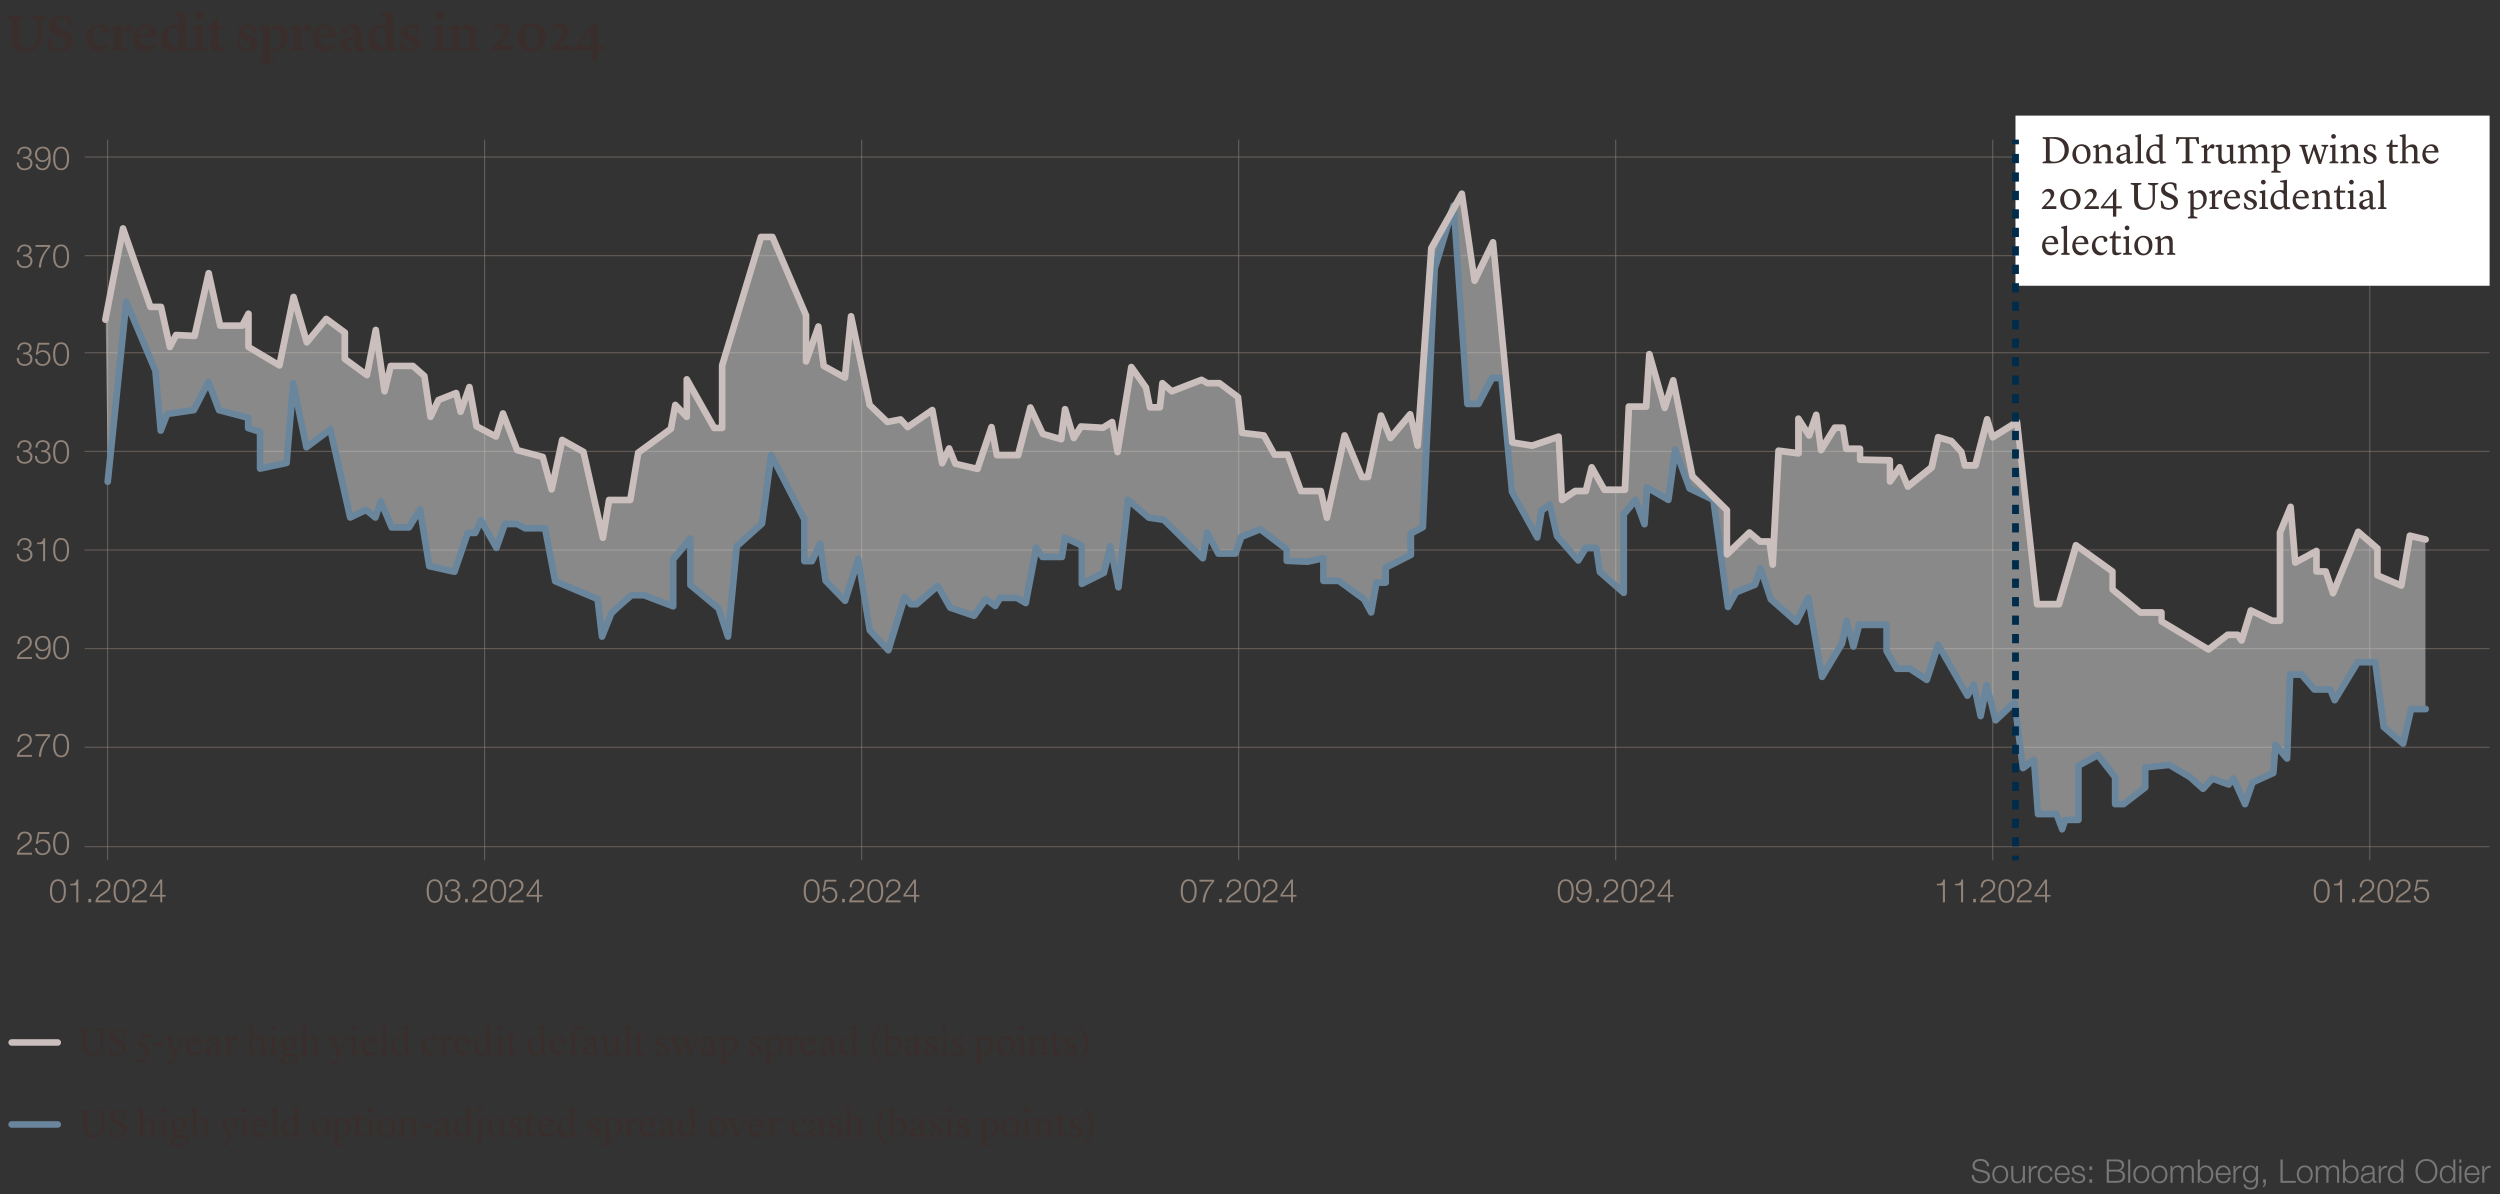 <svg xmlns="http://www.w3.org/2000/svg" viewBox="0 0 765 365.38"><rect x="0" y="0" width="765" height="365.38" fill="#333333" stroke="none"/><defs><style>.cls-2,.cls-3,.cls-4,.cls-6,.cls-7,.cls-8,.cls-9{stroke-width:0}.cls-7{opacity:.5}.cls-2{fill:#002c4b}.cls-3{fill:#cbbfbd}.cls-4{fill:#77777a}.cls-6,.cls-7{fill:#928379}.cls-8{fill:#6a869d}.cls-9{fill:#392e2c}</style></defs><g id="titles_disclaimer"><path d="M3.56 11.33V5.92l-1.34-.3V4.9h5.01v.72l-1.31.3v5.36c0 1.98.74 3.39 2.64 3.39s2.87-1.17 2.83-3.55l-.05-5.03-1.94-.51v-.69h4.5v.72l-1.33.37v5.14c-.02 2.96-1.67 4.75-4.42 4.75-3.36 0-4.59-1.6-4.59-4.55ZM14.62 11.85h.72l1.14 2.48c.4.32.94.56 1.82.56 1.06 0 1.84-.62 1.84-1.7 0-.77-.43-1.38-1.46-1.79l-1.44-.59c-1.57-.64-2.37-1.47-2.37-2.96 0-1.68 1.52-3.3 4.13-3.3 1.07 0 2 .3 2.8.7l.1 2.87h-.7l-.94-2.24c-.16-.13-.64-.45-1.38-.45-1.12 0-1.82.72-1.82 1.6 0 .83.45 1.31 1.44 1.73l1.6.69c1.79.77 2.34 1.66 2.34 2.87 0 2.16-2.22 3.52-4.21 3.52-1.38 0-2.5-.38-3.38-.94l-.22-3.04ZM26.34 11.93c0-2.75 2.15-4.42 4.31-4.42 1.52 0 2.48.86 2.48 1.82 0 .64-.4 1.06-1.1 1.06-.37 0-.67-.06-.67-.06l-.22-1.78s-.34-.18-.77-.18c-1.26 0-1.98 1.31-1.98 2.58 0 2.02 1.18 3.22 2.67 3.22 1.07 0 1.84-.85 1.84-.85l.35.35c-.5.72-1.34 2.08-3.23 2.08-2.15 0-3.67-1.54-3.67-3.83ZM34.06 14.8l1.06-.27V9.22l-1.09-.21v-.66l2.69-.83h.1l.34 1.79h.03l.26-.38c.56-.85 1.09-1.41 1.82-1.41s1.09.45 1.09 1.04c0 .67-.56 1.25-.74 1.41l-1.67-.74c-.19.13-.45.34-.72.61v4.72l1.47.24v.72h-4.64v-.72ZM40.7 11.93c0-2.71 2.02-4.42 4.11-4.42s3.14 1.58 3.19 3.78h-5.35c.13 1.94 1.33 2.88 2.83 2.88 1.31 0 2.19-.98 2.19-.98l.37.34c-.4.51-1.26 2.23-3.58 2.23-2.69 0-3.76-2.13-3.76-3.83Zm1.97-1.49h3.12c0-1.04-.38-2.03-1.39-2.03-.86 0-1.58.8-1.73 2.03ZM53.11 3.96l3.79-.38v10.79l1.22.27v.7l-2.66.37-.51-1.17c-.59.64-1.25 1.22-2.45 1.22-2.02 0-3.31-1.63-3.31-3.81 0-2.72 2.1-4.4 4.39-4.4.48 0 .86.08 1.18.18V5.02l-1.65-.35v-.7Zm1.65 10.12V9.39c-.26-.38-.77-.93-1.55-.93-1.01 0-1.84.88-1.84 2.61 0 1.94.8 3.31 2.35 3.31.43 0 .78-.14 1.04-.3ZM58.84 14.78l1.07-.26V9.16l-1.02-.27v-.74l3.15-.64v7.01l1.07.26v.74h-4.27v-.74Zm.8-10.02c0-.69.54-1.25 1.3-1.25s1.3.56 1.3 1.25-.56 1.25-1.3 1.25-1.3-.56-1.3-1.25ZM64.59 13.79l.06-5.09h-1.12v-.77l1.15-.34 1.34-2.1h.69v2.29h2.03v.99h-2v4.39c0 1.12.58 1.23 1.17 1.23.45 0 .93-.06.93-.06l.14.66s-1.17.74-2.58.74-1.84-.77-1.83-1.94ZM72.78 15.18l-.27-2.5h.67l.86 1.74c.32.34.74.58 1.41.58.74 0 1.26-.4 1.26-1.02 0-.56-.37-.98-1.39-1.44l-.87-.38c-1.18-.53-1.68-1.18-1.68-2.21 0-1.36 1.36-2.43 3.12-2.43.86 0 1.6.19 2.35.54l.08 2.19h-.64l-.64-1.42c-.21-.22-.61-.5-1.18-.5-.69 0-1.14.4-1.14.98 0 .5.26.85 1.18 1.25l.86.37c1.49.64 1.97 1.3 1.97 2.3 0 1.44-1.49 2.59-3.34 2.59-1.04 0-1.73-.24-2.63-.64ZM79.45 18.64l1.06-.27V9.21l-1.09-.24v-.62l2.69-.85h.08l.34 1.39c.35-.46 1.17-1.33 2.5-1.33 1.55 0 3.17 1.07 3.17 3.65s-2.08 4.55-4.56 4.55c-.37 0-.7-.06-.99-.14v2.74l1.71.3v.7h-4.9v-.72Zm3.19-9.32v4.98c.19.24.61.61 1.41.61 1.04 0 2.02-1.02 2.02-2.99 0-1.82-.85-3.01-2.23-3.01-.53 0-.94.24-1.2.42ZM88.99 14.8l1.06-.27V9.22l-1.09-.21v-.66l2.69-.83h.1l.34 1.79h.03l.26-.38c.56-.85 1.09-1.41 1.82-1.41s1.09.45 1.09 1.04c0 .67-.56 1.25-.74 1.41l-1.67-.74c-.19.13-.45.34-.72.61v4.72l1.47.24v.72h-4.64v-.72ZM95.63 11.93c0-2.71 2.02-4.42 4.11-4.42s3.14 1.58 3.19 3.78h-5.35c.13 1.94 1.33 2.88 2.83 2.88 1.31 0 2.19-.98 2.19-.98l.37.34c-.4.51-1.26 2.23-3.58 2.23-2.69 0-3.76-2.13-3.76-3.83Zm1.97-1.49h3.12c0-1.04-.38-2.03-1.39-2.03-.86 0-1.58.8-1.73 2.03ZM104.11 13.68c0-1.31 1.01-1.89 2.58-2.27l1.86-.45v-.66c0-1.14-.48-1.89-1.41-1.89-.35 0-.75.13-.88.21l-.03 1.65c-.14.06-.56.16-.94.16-.56 0-.9-.27-.9-.82 0-.86 1.67-2.06 3.55-2.06 2 0 2.75.86 2.75 2.66v3.87c0 .46.13.54.59.54h.69v.56s-1.14.54-1.95.54c-.98 0-1.31-.61-1.41-1.38h-.08c-.64.74-1.12 1.39-2.24 1.39s-2.18-.77-2.18-2.06Zm4.43.14v-2.18l-1.02.32c-.91.29-1.28.62-1.28 1.23 0 .77.56 1.18 1.18 1.18.54 0 .93-.34 1.12-.56ZM116.52 3.96l3.79-.38v10.79l1.22.27v.7l-2.66.37-.51-1.17c-.59.64-1.25 1.22-2.45 1.22-2.02 0-3.31-1.63-3.31-3.81 0-2.72 2.1-4.4 4.39-4.4.48 0 .86.08 1.18.18V5.02l-1.65-.35v-.7Zm1.65 10.12V9.39c-.26-.38-.77-.93-1.55-.93-1.01 0-1.84.88-1.84 2.61 0 1.94.8 3.31 2.35 3.31.43 0 .78-.14 1.04-.3ZM122.65 15.18l-.27-2.5h.67l.86 1.74c.32.34.74.58 1.41.58.74 0 1.26-.4 1.26-1.02 0-.56-.37-.98-1.39-1.44l-.87-.38c-1.18-.53-1.68-1.18-1.68-2.21 0-1.36 1.36-2.43 3.12-2.43.86 0 1.6.19 2.35.54l.08 2.19h-.64l-.64-1.42c-.21-.22-.61-.5-1.18-.5-.69 0-1.14.4-1.14.98 0 .5.26.85 1.18 1.25l.86.37c1.49.64 1.97 1.3 1.97 2.3 0 1.44-1.49 2.59-3.34 2.59-1.04 0-1.73-.24-2.63-.64ZM132.41 14.78l1.07-.26V9.16l-1.02-.27v-.74l3.15-.64v7.01l1.07.26v.74h-4.27v-.74Zm.8-10.02c0-.69.54-1.25 1.3-1.25s1.3.56 1.3 1.25-.56 1.25-1.3 1.25-1.3-.56-1.3-1.25ZM137.43 14.8l1.06-.27V9.22l-1.09-.24v-.62l2.69-.85h.08l.35 1.44h.02c.38-.45 1.36-1.42 2.67-1.42 1.63 0 2.45.77 2.45 2.69v4.34l1.09.26v.72h-4.1v-.74l.88-.24v-3.87c-.03-1.14-.45-1.76-1.49-1.74-.64 0-1.18.34-1.42.53v5.09l.96.26v.72h-4.15v-.72ZM152.67 13.87h4.31v1.65h-6.59v-.77l.62-.59c2-1.9 3.14-2.88 3.14-4.05 0-.9-.59-1.52-1.54-1.52-.61 0-1.1.34-1.63.88l-.51-.42c.74-1.1 1.5-1.98 3.04-1.98 1.71 0 2.64 1.09 2.64 2.3 0 1.34-.86 2.24-2.35 3.55l-1.12.94ZM158.3 11.52c0-2.42 1.95-4.45 4.43-4.45 2.69 0 4.45 1.79 4.45 4.29s-1.91 4.45-4.42 4.45c-2.8 0-4.47-1.84-4.47-4.29Zm4.67 3.41c1.12 0 1.79-1.15 1.79-2.96 0-2.27-.93-3.99-2.24-3.99-1.1 0-1.83 1.17-1.83 2.96 0 1.33.48 3.99 2.27 3.99ZM170.75 13.87h4.31v1.65h-6.59v-.77l.62-.59c2-1.9 3.14-2.88 3.14-4.05 0-.9-.59-1.52-1.54-1.52-.61 0-1.1.34-1.63.88l-.51-.42c.74-1.1 1.5-1.98 3.04-1.98 1.71 0 2.64 1.09 2.64 2.3 0 1.34-.86 2.24-2.35 3.55l-1.12.94ZM180.83 15.33h-5.03v-.85l5.97-7.59 1.02.06v6.95h2.11v1.42h-2.11v3.28h-1.97v-3.28Zm0-1.42V9.4l-3.46 4.51h3.46Z" class="cls-9"/><path d="M20.17 272.65c0 1.64-.4 3.61-2.44 3.61s-2.44-1.97-2.44-3.6.4-3.61 2.44-3.61 2.44 1.97 2.44 3.6Zm-4.25 0c0 1.22.21 3.08 1.81 3.08s1.81-1.86 1.81-3.08-.21-3.07-1.81-3.07-1.81 1.86-1.81 3.07ZM21.48 270.46c1.1-.04 1.78-.06 1.97-1.35h.51v7h-.63v-5.2h-1.85v-.45ZM27.04 276.11v-1.06h.84v1.06h-.84ZM33.82 276.11h-4.61c.05-2.08 2.18-2.59 3.37-3.78.38-.39.58-.76.58-1.32 0-.91-.72-1.43-1.57-1.43-1.15 0-1.6.92-1.58 1.95h-.63c-.03-1.44.72-2.48 2.24-2.48 1.22 0 2.17.67 2.17 1.97 0 1.17-.85 1.9-1.76 2.49-.68.46-1.93 1.08-2.1 2.02h3.89v.58ZM39.63 272.65c0 1.64-.4 3.61-2.44 3.61s-2.44-1.97-2.44-3.6.4-3.61 2.44-3.61 2.44 1.97 2.44 3.6Zm-4.25 0c0 1.22.21 3.08 1.81 3.08s1.81-1.86 1.81-3.08-.21-3.07-1.81-3.07-1.81 1.86-1.81 3.07ZM44.94 276.11h-4.61c.05-2.08 2.18-2.59 3.37-3.78.38-.39.58-.76.58-1.32 0-.91-.72-1.43-1.57-1.43-1.15 0-1.6.92-1.58 1.95h-.63c-.03-1.44.72-2.48 2.24-2.48 1.22 0 2.17.67 2.17 1.97 0 1.17-.85 1.9-1.76 2.49-.68.46-1.93 1.08-2.1 2.02h3.89v.58ZM45.83 273.76l3.24-4.65h.57v4.73h1.05v.53h-1.05v1.74h-.58v-1.74h-3.23v-.61Zm3.23.08v-3.81h-.02l-2.64 3.81h2.66ZM135.44 272.65c0 1.64-.4 3.61-2.44 3.61s-2.44-1.97-2.44-3.6.4-3.61 2.44-3.61 2.44 1.97 2.44 3.6Zm-4.25 0c0 1.22.21 3.08 1.81 3.08s1.81-1.86 1.81-3.08-.21-3.07-1.81-3.07-1.81 1.86-1.81 3.07ZM136.74 273.88c-.04 1.11.62 1.85 1.75 1.85.92 0 1.79-.55 1.79-1.55s-.75-1.48-1.68-1.48h-.53v-.53h.53c.65 0 1.42-.39 1.42-1.27s-.69-1.32-1.53-1.32c-1.05 0-1.61.73-1.59 1.77h-.63c0-1.32.85-2.3 2.21-2.3 1.1 0 2.17.54 2.17 1.78 0 .76-.43 1.37-1.18 1.55v.02c.91.15 1.44.81 1.44 1.73 0 1.37-1.12 2.13-2.41 2.13-1.45 0-2.49-.88-2.39-2.38h.63ZM142.31 276.11v-1.06h.84v1.06h-.84ZM149.09 276.11h-4.61c.05-2.08 2.18-2.59 3.37-3.78.38-.39.58-.76.58-1.32 0-.91-.72-1.43-1.57-1.43-1.15 0-1.6.92-1.58 1.95h-.63c-.03-1.44.72-2.48 2.24-2.48 1.22 0 2.17.67 2.17 1.97 0 1.17-.85 1.9-1.76 2.49-.68.46-1.93 1.08-2.1 2.02h3.89v.58ZM154.9 272.65c0 1.64-.4 3.61-2.44 3.61s-2.44-1.97-2.44-3.6.4-3.61 2.44-3.61 2.44 1.97 2.44 3.6Zm-4.25 0c0 1.22.21 3.08 1.81 3.08s1.81-1.86 1.81-3.08-.21-3.07-1.81-3.07-1.81 1.86-1.81 3.07ZM160.21 276.11h-4.61c.05-2.08 2.18-2.59 3.37-3.78.38-.39.58-.76.58-1.32 0-.91-.72-1.43-1.57-1.43-1.15 0-1.6.92-1.58 1.95h-.63c-.03-1.44.72-2.48 2.24-2.48 1.22 0 2.17.67 2.17 1.97 0 1.17-.85 1.9-1.76 2.49-.68.46-1.93 1.08-2.1 2.02h3.89v.58ZM161.1 273.76l3.24-4.65h.57v4.73h1.05v.53h-1.05v1.74h-.58v-1.74h-3.23v-.61Zm3.23.08v-3.81h-.02l-2.64 3.81h2.66ZM250.81 272.65c0 1.64-.4 3.61-2.44 3.61s-2.44-1.97-2.44-3.6.4-3.61 2.44-3.61 2.44 1.97 2.44 3.6Zm-4.25 0c0 1.22.21 3.08 1.81 3.08s1.81-1.86 1.81-3.08-.21-3.07-1.81-3.07-1.81 1.86-1.81 3.07ZM252.14 274.11c.03.97.76 1.62 1.72 1.62 1.08 0 1.75-.89 1.75-1.91s-.75-1.82-1.79-1.82c-.62 0-1.22.3-1.56.83h-.54l.68-3.63h3.5v.58h-3.06l-.45 2.32.02.02c.35-.41.94-.65 1.48-.65 1.44 0 2.35 1.01 2.35 2.42s-1.09 2.37-2.43 2.37-2.27-.82-2.3-2.15h.63ZM257.68 276.11v-1.06h.84v1.06h-.84ZM264.46 276.11h-4.61c.05-2.08 2.18-2.59 3.37-3.78.38-.39.58-.76.58-1.32 0-.91-.72-1.43-1.57-1.43-1.15 0-1.6.92-1.58 1.95h-.63c-.03-1.44.72-2.48 2.24-2.48 1.22 0 2.17.67 2.17 1.97 0 1.17-.85 1.9-1.76 2.49-.68.46-1.93 1.08-2.1 2.02h3.89v.58ZM270.27 272.65c0 1.64-.4 3.61-2.44 3.61s-2.44-1.97-2.44-3.6.4-3.61 2.44-3.61 2.44 1.97 2.44 3.6Zm-4.25 0c0 1.22.21 3.08 1.81 3.08s1.81-1.86 1.81-3.08-.21-3.07-1.81-3.07-1.81 1.86-1.81 3.07ZM275.58 276.11h-4.61c.05-2.08 2.18-2.59 3.37-3.78.38-.39.58-.76.58-1.32 0-.91-.72-1.43-1.57-1.43-1.15 0-1.6.92-1.58 1.95h-.63c-.03-1.44.72-2.48 2.24-2.48 1.22 0 2.17.67 2.17 1.97 0 1.17-.85 1.9-1.76 2.49-.68.46-1.93 1.08-2.1 2.02h3.89v.58ZM276.47 273.76l3.24-4.65h.57v4.73h1.05v.53h-1.05v1.74h-.58v-1.74h-3.23v-.61Zm3.23.08v-3.81h-.02l-2.64 3.81h2.66ZM366.18 272.65c0 1.64-.4 3.61-2.44 3.61s-2.44-1.97-2.44-3.6.4-3.61 2.44-3.61 2.44 1.97 2.44 3.6Zm-4.25 0c0 1.22.21 3.08 1.81 3.08s1.81-1.86 1.81-3.08-.21-3.07-1.81-3.07-1.81 1.86-1.81 3.07ZM367.03 269.2h4.5v.58c-.87.91-2.67 3.07-2.83 6.33h-.68c.17-2.37.94-4.12 2.88-6.33h-3.87v-.58ZM373.05 276.11v-1.06h.84v1.06h-.84ZM379.83 276.11h-4.61c.05-2.08 2.18-2.59 3.37-3.78.38-.39.58-.76.58-1.32 0-.91-.72-1.43-1.57-1.43-1.15 0-1.6.92-1.58 1.95h-.63c-.03-1.44.72-2.48 2.24-2.48 1.22 0 2.17.67 2.17 1.97 0 1.17-.85 1.9-1.76 2.49-.68.46-1.93 1.08-2.1 2.02h3.89v.58ZM385.64 272.65c0 1.64-.4 3.61-2.44 3.61s-2.44-1.97-2.44-3.6.4-3.61 2.44-3.61 2.44 1.97 2.44 3.6Zm-4.25 0c0 1.22.21 3.08 1.81 3.08s1.81-1.86 1.81-3.08-.21-3.07-1.81-3.07-1.81 1.86-1.81 3.07ZM390.95 276.11h-4.61c.05-2.08 2.18-2.59 3.37-3.78.38-.39.58-.76.58-1.32 0-.91-.72-1.43-1.57-1.43-1.15 0-1.6.92-1.58 1.95h-.63c-.03-1.44.72-2.48 2.24-2.48 1.22 0 2.17.67 2.17 1.97 0 1.17-.85 1.9-1.76 2.49-.68.46-1.93 1.08-2.1 2.02h3.89v.58ZM391.84 273.76l3.24-4.65h.57v4.73h1.05v.53h-1.05v1.74h-.58v-1.74h-3.23v-.61Zm3.23.08v-3.81h-.02l-2.64 3.81h2.66ZM481.55 272.65c0 1.64-.4 3.61-2.44 3.61s-2.44-1.97-2.44-3.6.4-3.61 2.44-3.61 2.44 1.97 2.44 3.6Zm-4.25 0c0 1.22.21 3.08 1.81 3.08s1.81-1.86 1.81-3.08-.21-3.07-1.81-3.07-1.81 1.86-1.81 3.07ZM483.03 274.43c.11.77.65 1.3 1.46 1.3 1.63 0 1.93-1.86 1.93-3.13h-.02c-.33.69-1.07 1.16-1.86 1.16-1.4 0-2.31-.97-2.31-2.34s.99-2.37 2.37-2.37c1.7 0 2.45.99 2.45 3.72 0 .83-.21 3.49-2.5 3.49-1.23 0-2-.61-2.15-1.83h.63Zm3.26-3.05c0-.99-.53-1.8-1.75-1.8-1 0-1.68.83-1.68 1.8 0 1.02.62 1.85 1.69 1.85s1.74-.82 1.74-1.85ZM488.42 276.11v-1.06h.84v1.06h-.84ZM495.2 276.11h-4.61c.05-2.08 2.18-2.59 3.37-3.78.38-.39.58-.76.58-1.32 0-.91-.72-1.43-1.57-1.43-1.15 0-1.6.92-1.58 1.95h-.63c-.03-1.44.72-2.48 2.24-2.48 1.22 0 2.17.67 2.17 1.97 0 1.17-.85 1.9-1.76 2.49-.68.46-1.93 1.08-2.1 2.02h3.89v.58ZM501.01 272.65c0 1.64-.4 3.61-2.44 3.61s-2.44-1.97-2.44-3.6.4-3.61 2.44-3.61 2.44 1.97 2.44 3.6Zm-4.25 0c0 1.22.21 3.08 1.81 3.08s1.81-1.86 1.81-3.08-.21-3.07-1.81-3.07-1.81 1.86-1.81 3.07ZM506.32 276.11h-4.61c.05-2.08 2.18-2.59 3.37-3.78.38-.39.58-.76.58-1.32 0-.91-.72-1.43-1.57-1.43-1.15 0-1.6.92-1.58 1.95h-.63c-.03-1.44.72-2.48 2.24-2.48 1.22 0 2.17.67 2.17 1.97 0 1.17-.85 1.9-1.76 2.49-.68.46-1.93 1.08-2.1 2.02h3.89v.58ZM507.21 273.76l3.24-4.65h.57v4.73h1.05v.53h-1.05v1.74h-.58v-1.74h-3.23v-.61Zm3.23.08v-3.81h-.02l-2.64 3.81h2.66ZM592.67 270.46c1.1-.04 1.78-.06 1.97-1.35h.51v7h-.63v-5.2h-1.85v-.45ZM598.23 270.46c1.1-.04 1.78-.06 1.97-1.35h.51v7h-.63v-5.2h-1.85v-.45ZM603.79 276.11v-1.06h.84v1.06h-.84ZM610.57 276.11h-4.61c.05-2.08 2.18-2.59 3.37-3.78.38-.39.58-.76.58-1.32 0-.91-.72-1.43-1.57-1.43-1.15 0-1.6.92-1.58 1.95h-.63c-.03-1.44.72-2.48 2.24-2.48 1.22 0 2.17.67 2.17 1.97 0 1.17-.85 1.9-1.76 2.49-.68.46-1.93 1.08-2.1 2.02h3.89v.58ZM616.38 272.65c0 1.64-.4 3.61-2.44 3.61s-2.44-1.97-2.44-3.6.4-3.61 2.44-3.61 2.44 1.97 2.44 3.6Zm-4.25 0c0 1.22.21 3.08 1.81 3.08s1.81-1.86 1.81-3.08-.21-3.07-1.81-3.07-1.81 1.86-1.81 3.07ZM621.69 276.11h-4.61c.05-2.08 2.18-2.59 3.37-3.78.38-.39.58-.76.58-1.32 0-.91-.72-1.43-1.57-1.43-1.15 0-1.6.92-1.58 1.95h-.63c-.03-1.44.72-2.48 2.24-2.48 1.22 0 2.17.67 2.17 1.97 0 1.17-.85 1.9-1.76 2.49-.68.46-1.93 1.08-2.1 2.02h3.89v.58ZM622.58 273.76l3.24-4.65h.57v4.73h1.05v.53h-1.05v1.74h-.58v-1.74h-3.23v-.61Zm3.23.08v-3.81h-.02l-2.64 3.81h2.66ZM712.89 272.65c0 1.64-.4 3.61-2.44 3.61s-2.44-1.97-2.44-3.6.4-3.61 2.44-3.61 2.44 1.97 2.44 3.6Zm-4.25 0c0 1.22.21 3.08 1.81 3.08s1.81-1.86 1.81-3.08-.21-3.07-1.81-3.07-1.81 1.86-1.81 3.07ZM714.2 270.46c1.1-.04 1.78-.06 1.97-1.35h.51v7h-.63v-5.2h-1.85v-.45ZM719.76 276.11v-1.06h.84v1.06h-.84ZM726.54 276.11h-4.61c.05-2.08 2.18-2.59 3.37-3.78.38-.39.58-.76.58-1.32 0-.91-.72-1.43-1.57-1.43-1.15 0-1.6.92-1.58 1.95h-.63c-.03-1.44.72-2.48 2.24-2.48 1.22 0 2.17.67 2.17 1.97 0 1.17-.85 1.9-1.76 2.49-.68.46-1.93 1.08-2.1 2.02h3.89v.58ZM732.35 272.65c0 1.64-.4 3.61-2.44 3.61s-2.44-1.97-2.44-3.6.4-3.61 2.44-3.61 2.44 1.97 2.44 3.6Zm-4.25 0c0 1.22.21 3.08 1.81 3.08s1.81-1.86 1.81-3.08-.21-3.07-1.81-3.07-1.81 1.86-1.81 3.07ZM737.66 276.11h-4.61c.05-2.08 2.18-2.59 3.37-3.78.38-.39.58-.76.58-1.32 0-.91-.72-1.43-1.57-1.43-1.15 0-1.6.92-1.58 1.95h-.63c-.03-1.44.72-2.48 2.24-2.48 1.22 0 2.17.67 2.17 1.97 0 1.17-.85 1.9-1.76 2.49-.68.46-1.93 1.08-2.1 2.02h3.89v.58ZM739.24 274.11c.03.97.76 1.62 1.72 1.62 1.08 0 1.75-.89 1.75-1.91s-.75-1.82-1.79-1.82c-.62 0-1.22.3-1.56.83h-.54l.68-3.63h3.5v.58h-3.06l-.45 2.32.02.02c.35-.41.94-.65 1.48-.65 1.44 0 2.35 1.01 2.35 2.42s-1.09 2.37-2.43 2.37-2.27-.82-2.3-2.15h.63ZM5.76 109.58c-.04 1.11.62 1.85 1.75 1.85.92 0 1.79-.55 1.79-1.55s-.75-1.48-1.68-1.48h-.53v-.53h.53c.65.01 1.42-.39 1.42-1.27s-.69-1.32-1.53-1.32c-1.05 0-1.61.73-1.59 1.77h-.63c0-1.32.85-2.3 2.21-2.3 1.1 0 2.17.54 2.17 1.78 0 .76-.43 1.37-1.18 1.55v.02c.91.15 1.44.81 1.44 1.73 0 1.37-1.12 2.13-2.41 2.13-1.45 0-2.49-.88-2.39-2.38h.63ZM11.35 109.81c.03.97.76 1.62 1.72 1.62 1.08 0 1.75-.89 1.75-1.91s-.75-1.82-1.79-1.82c-.62 0-1.22.3-1.56.83h-.54l.68-3.63h3.5v.58h-3.06l-.45 2.32.02.02c.35-.41.94-.65 1.48-.65 1.44 0 2.35 1.01 2.35 2.42s-1.09 2.37-2.43 2.37-2.27-.82-2.3-2.15h.63ZM21.14 108.35c0 1.64-.4 3.61-2.44 3.61s-2.44-1.97-2.44-3.6.4-3.61 2.44-3.61 2.44 1.97 2.44 3.6Zm-4.25 0c0 1.22.21 3.08 1.81 3.08s1.81-1.86 1.81-3.08-.21-3.07-1.81-3.07-1.81 1.86-1.81 3.07Z" class="cls-6"/><path d="M25.92 107.76h735.9v.35H25.92z" class="cls-7"/><path d="M5.76 139.52c-.04 1.11.62 1.85 1.75 1.85.92 0 1.79-.55 1.79-1.55s-.75-1.48-1.68-1.48h-.53v-.53h.53c.65 0 1.42-.39 1.42-1.27s-.69-1.32-1.53-1.32c-1.05 0-1.61.73-1.59 1.77h-.63c0-1.32.85-2.3 2.21-2.3 1.1 0 2.17.54 2.17 1.78 0 .76-.43 1.37-1.18 1.55v.02c.91.15 1.44.81 1.44 1.73 0 1.37-1.12 2.13-2.41 2.13-1.45 0-2.49-.88-2.39-2.38h.63ZM11.32 139.52c-.04 1.11.62 1.85 1.75 1.85.92 0 1.79-.55 1.79-1.55s-.75-1.48-1.68-1.48h-.53v-.53h.53c.65 0 1.42-.39 1.42-1.27s-.69-1.32-1.53-1.32c-1.05 0-1.61.73-1.59 1.77h-.63c0-1.32.85-2.3 2.21-2.3 1.1 0 2.17.54 2.17 1.78 0 .76-.43 1.37-1.18 1.55v.02c.91.15 1.44.81 1.44 1.73 0 1.37-1.12 2.13-2.41 2.13-1.45 0-2.49-.88-2.39-2.38h.63ZM21.14 138.29c0 1.64-.4 3.61-2.44 3.61s-2.44-1.97-2.44-3.6.4-3.61 2.44-3.61 2.44 1.97 2.44 3.6Zm-4.25 0c0 1.22.21 3.08 1.81 3.08s1.81-1.86 1.81-3.08-.21-3.07-1.81-3.07-1.81 1.86-1.81 3.07Z" class="cls-6"/><path d="M25.92 137.95h735.9v.35H25.92z" class="cls-7"/><path d="M5.76 49.7c-.04 1.11.62 1.85 1.75 1.85.92 0 1.79-.55 1.79-1.55s-.75-1.48-1.68-1.48h-.53v-.53h.53c.65.01 1.42-.39 1.42-1.27s-.69-1.32-1.53-1.32c-1.05 0-1.61.73-1.59 1.77h-.63c0-1.32.85-2.3 2.21-2.3 1.1 0 2.17.54 2.17 1.78 0 .76-.43 1.37-1.18 1.55v.02c.91.15 1.44.81 1.44 1.73 0 1.37-1.12 2.13-2.41 2.13-1.45 0-2.49-.88-2.39-2.38h.63ZM11.5 50.25c.11.77.65 1.3 1.46 1.3 1.63 0 1.93-1.86 1.93-3.13h-.02c-.33.69-1.07 1.16-1.86 1.16-1.4 0-2.31-.97-2.31-2.34s.99-2.37 2.37-2.37c1.7 0 2.45.99 2.45 3.72 0 .83-.21 3.49-2.5 3.49-1.23 0-2-.61-2.15-1.83h.63Zm3.26-3.05c0-.99-.53-1.8-1.75-1.8-1 0-1.68.83-1.68 1.8 0 1.02.62 1.85 1.69 1.85s1.74-.82 1.74-1.85ZM21.14 48.47c0 1.64-.4 3.61-2.44 3.61s-2.44-1.97-2.44-3.6.4-3.61 2.44-3.61 2.44 1.97 2.44 3.6Zm-4.25 0c0 1.22.21 3.08 1.81 3.08s1.81-1.86 1.81-3.08-.21-3.07-1.81-3.07-1.81 1.86-1.81 3.07Z" class="cls-6"/><path d="M25.92 47.88h735.9v.35H25.92z" class="cls-7"/><path d="M5.76 79.64c-.04 1.11.62 1.85 1.75 1.85.92 0 1.79-.55 1.79-1.55s-.75-1.48-1.68-1.48h-.53v-.53h.53c.65.01 1.42-.39 1.42-1.27s-.69-1.32-1.53-1.32c-1.05 0-1.61.73-1.59 1.77h-.63c0-1.32.85-2.3 2.21-2.3 1.1 0 2.17.54 2.17 1.78 0 .76-.43 1.37-1.18 1.55v.02c.91.15 1.44.81 1.44 1.73 0 1.37-1.12 2.13-2.41 2.13-1.45 0-2.49-.88-2.39-2.38h.63ZM10.87 74.96h4.5v.58c-.87.91-2.67 3.07-2.83 6.33h-.68c.17-2.37.94-4.12 2.88-6.33h-3.87v-.58ZM21.14 78.41c0 1.64-.4 3.61-2.44 3.61s-2.44-1.97-2.44-3.6.4-3.61 2.44-3.61 2.44 1.97 2.44 3.6Zm-4.25 0c0 1.22.21 3.08 1.81 3.08s1.81-1.86 1.81-3.08-.21-3.07-1.81-3.07-1.81 1.86-1.81 3.07Z" class="cls-6"/><path d="M25.92 78.06h735.9v.35H25.92z" class="cls-7"/><path d="M5.76 169.47c-.04 1.11.62 1.85 1.75 1.85.92 0 1.79-.55 1.79-1.55s-.75-1.48-1.68-1.48h-.53v-.53h.53c.65.01 1.42-.39 1.42-1.27s-.69-1.32-1.53-1.32c-1.05 0-1.61.73-1.59 1.77h-.63c0-1.32.85-2.3 2.21-2.3 1.1 0 2.17.54 2.17 1.78 0 .76-.43 1.37-1.18 1.55v.02c.91.15 1.44.81 1.44 1.73 0 1.37-1.12 2.13-2.41 2.13-1.45 0-2.49-.88-2.39-2.38h.63ZM11.33 166.05c1.1-.04 1.78-.06 1.97-1.35h.51v7h-.63v-5.2h-1.85v-.45ZM21.14 168.24c0 1.64-.4 3.61-2.44 3.61s-2.44-1.97-2.44-3.6.4-3.61 2.44-3.61 2.44 1.97 2.44 3.6Zm-4.25 0c0 1.22.21 3.08 1.81 3.08s1.81-1.86 1.81-3.08-.21-3.07-1.81-3.07-1.81 1.86-1.81 3.07Z" class="cls-6"/><path d="M25.92 168.13h735.9v.35H25.92z" class="cls-7"/><path d="M9.77 201.64H5.16c.05-2.08 2.18-2.59 3.37-3.78.38-.39.58-.76.58-1.32 0-.91-.72-1.43-1.57-1.43-1.15 0-1.6.92-1.58 1.95h-.63c-.03-1.44.72-2.48 2.24-2.48 1.22 0 2.17.67 2.17 1.97 0 1.17-.85 1.9-1.76 2.49-.68.46-1.93 1.08-2.1 2.02h3.89v.58ZM11.5 199.96c.11.77.65 1.3 1.46 1.3 1.63 0 1.93-1.86 1.93-3.13h-.02c-.33.69-1.07 1.16-1.86 1.16-1.4 0-2.31-.97-2.31-2.34s.99-2.37 2.37-2.37c1.7 0 2.45.99 2.45 3.72 0 .83-.21 3.49-2.5 3.49-1.23 0-2-.61-2.15-1.83h.63Zm3.26-3.05c0-.99-.53-1.8-1.75-1.8-1 0-1.68.83-1.68 1.8 0 1.02.62 1.85 1.69 1.85s1.74-.82 1.74-1.85ZM21.14 198.18c0 1.64-.4 3.61-2.44 3.61s-2.44-1.97-2.44-3.6.4-3.61 2.44-3.61 2.44 1.97 2.44 3.6Zm-4.25 0c0 1.22.21 3.08 1.81 3.08s1.81-1.86 1.81-3.08-.21-3.07-1.81-3.07-1.81 1.86-1.81 3.07Z" class="cls-6"/><path d="M25.92 198.31h735.9v.35H25.92z" class="cls-7"/><path d="M9.77 231.58H5.16c.05-2.08 2.18-2.59 3.37-3.78.38-.39.58-.76.58-1.32 0-.91-.72-1.43-1.57-1.43-1.15 0-1.6.92-1.58 1.95h-.63c-.03-1.44.72-2.48 2.24-2.48 1.22 0 2.17.67 2.17 1.97 0 1.17-.85 1.9-1.76 2.49-.68.46-1.93 1.08-2.1 2.02h3.89v.58ZM10.87 224.67h4.5v.58c-.87.91-2.67 3.07-2.83 6.33h-.68c.17-2.37.94-4.12 2.88-6.33h-3.87v-.58ZM21.14 228.12c0 1.64-.4 3.61-2.44 3.61s-2.44-1.97-2.44-3.6.4-3.61 2.44-3.61 2.44 1.97 2.44 3.6Zm-4.25 0c0 1.22.21 3.08 1.81 3.08s1.81-1.86 1.81-3.08-.21-3.07-1.81-3.07-1.81 1.86-1.81 3.07Z" class="cls-6"/><path d="M25.92 228.49h735.9v.35H25.92z" class="cls-7"/><path d="M9.77 261.52H5.16c.05-2.08 2.18-2.59 3.37-3.78.38-.39.58-.76.58-1.32 0-.91-.72-1.43-1.57-1.43-1.15 0-1.6.92-1.58 1.95h-.63c-.03-1.44.72-2.48 2.24-2.48 1.22 0 2.17.67 2.17 1.97 0 1.17-.85 1.9-1.76 2.49-.68.46-1.93 1.08-2.1 2.02h3.89v.58ZM11.35 259.52c.03.97.76 1.62 1.72 1.62 1.08 0 1.75-.89 1.75-1.91s-.75-1.82-1.79-1.82c-.62 0-1.22.3-1.56.83h-.54l.68-3.63h3.5v.58h-3.06l-.45 2.32.02.02c.35-.41.94-.65 1.48-.65 1.44 0 2.35 1.01 2.35 2.42s-1.09 2.37-2.43 2.37-2.27-.82-2.3-2.15h.63ZM21.14 258.06c0 1.64-.4 3.61-2.44 3.61s-2.44-1.97-2.44-3.6.4-3.61 2.44-3.61 2.44 1.97 2.44 3.6Zm-4.25 0c0 1.22.21 3.08 1.81 3.08s1.81-1.86 1.81-3.08-.21-3.07-1.81-3.07-1.81 1.86-1.81 3.07Z" class="cls-6"/><path d="M25.92 258.91h735.9v.35H25.92z" class="cls-7"/><path d="M32.74 42.73h.36v220.52h-.36zM148.11 42.73h.36v220.52h-.36zM263.48 42.73h.36v220.52h-.36zM378.85 42.73h.36v220.52h-.36zM494.22 42.73h.36v220.52h-.36zM609.59 42.73h.36v220.52h-.36zM724.96 42.73h.36v220.52h-.36z" class="cls-7"/><path fill="#e0e0e0" stroke-width="0" d="M742.3 217.03h-4.46l-2.43 10.57-5.95-5.09-2.57-19.83h-5.41l-7.03 11.61-1.35-3.26h-4.87l-3.92-4.57h-3.51l-.95 25.7-3.51-4.17-.68 8.61-6.35 2.87-2.3 6.65-3.51-7.83-1.49 1.83-5-1.83-2.84 3.13-3.92-3.52-6.35-3.78-7.43.78v6.13l-6.62 5.09h-2.57v-8.22l-5.27-6.78-5.95 3.26v16.57h-4.05l-.95 2.87-1.78-4.7h-5.65l-1.22-16.57-3.38 2.48-2.57-20.09-5.81 5.48-2.7-10.7-1.89 9.39-2.03-9.52-2.03 3.26-8.92-15.52-3.51 10.7-5.14-3.39h-4.05l-3.11-5.48v-7.96h-8.38l-1.76 6.65-2.03-7.83-1.49 6.91-6.08 10.17-4.19-24.13-3.65 7.3-7.84-6.91-3.11-9.39-1.76 4.96-5.81 2.35-2.43 4.43-4.46-32.74-7.3-3.52-4.32-11.87-2.16 15.39-6.49-3.78-.81 11.22-2.7-7.44-3.65 4.44v24l-7.3-6.39-1.08-7.3h-3.24l-2.3 3.78-6.49-7.43-2.16-9.65-2.57 1.83-1.35 8.22-7.7-13.96-3.24-34.83h-2.84l-4.19 7.96h-3.38l-4.19-60.65-5.81 19.17-3.65 79.17-3.65 1.96v6.52l-7.7 3.91v4.57h-2.84l-1.62 9.13-2.16-4.04-7.7-5.61h-4.73v-6.91l-4.87 1.04-6.35-.26v-3.52l-8.11-6.13-5.81 2.35-1.76 5.09h-5.27l-3.31-6.39-1.42 7.83-11.89-11.74-4.6-.68-6.35-5.45-2.97 26.74-2.43-12.52-2.03 8.09-6.76 3.39v-11.74l-5.14-2.35-.95 5.87h-5.95l-1.89-2.87-3.24 16.96-2.7-1.57h-5.14l-1.49 2.48-2.84-2.09-3.65 5.09-7.3-2.48-3.78-6.65-6.49 5.61h-1.76l-1.89-2.22-5 16.3-5.68-6.13-3.51-21.78-4.05 12.78-5.95-6.13-1.62-11.35-2.57 5.35h-2.3V159L236 139.3l-2.84 21-7.7 6.91-2.7 27.65-2.84-8.61-8.65-7.17v-14.22l-5.27 6.39v14.35l-8.92-3.39h-3.78s-6.08 5.09-6.35 5.87-2.7 6.78-2.7 6.78l-1.35-11.48-12.97-5.48-3.11-16.17h-6.08l-2.43-1.3h-3.78l-2.57 7.3-4.73-8.48-1.76 3.91h-2.3l-4.05 11.87-7.7-1.7-2.84-17.35-3.38 5.48h-5.27l-3.38-7.96-1.62 4.93-2.84-2.32-4.87 2.32-6.08-26.97-7.3 5.48-4.05-19.57-2.03 24.37-8.11 1.73v-11.23L76 131.07v-3.13l-8.92-2.35-3.24-8.61-4.46 8.61-8.15 1.17-1.99 5.09-1.62-18.32-8.92-21.08-5.68 55.05-.68-49.7 5.41-27.91 8.38 24h3.24l2.7 12.26 1.89-3.65 5.68.26 4.32-19.18 3.51 16.05h6.76l1.89-3.65v10.17l9.46 5.65 4.32-20.95 4.05 13.89 5.95-7.2 5.68 4.17v8.09l6.76 4.96 2.7-13.83 2.7 18.78 1.89-7.77h6.76l3.51 3.07 1.89 12.52 2.43-5.15 5.41-2.15 1.35 5.74 2.7-7.57 2.16 12 5.95 3.13 2.16-7.04 4.32 11.22 7.84 2.09 2.7 9.91 3.24-15.12 6.49 3.64 5.95 26.3 1.89-11.57h6.49l2.43-14.48 10-7.3 1.35-7.3 3.51 3.65v-11.48l8.38 14.87h2.43v-19.14l11.89-39.3h3.51l10.27 24v14.09l3.78-10.7 1.62 12.06 6.49 3.59 1.89-18.78 5.68 27.13 5.41 5.22 4.05-.78 2.16 2.35 7.57-5.22 2.97 16.28 2.16-4.54 1.89 4.69 6.76 1.58 4.32-12.79 1.62 8.61h6.49l3.78-14.61 3.78 8.09 5.61 1.63 1.22-9.2 2.64 8.8 2.23-3.52 6.69.39 2.84-1.76 1.62 9.2 4.26-26.02 4.46 6.26 1.22 6.07h3.04l.81-7.39 2.84 2.5 9.12-3.52 1.76 1.02h3.72l5.68 4.26 1.22 10.96 6.69.78 3.24 5.87h4.05l4.05 11.15h6.08l1.82 8.15 5.47-25.17 5.27 12.72h1.82l4.05-18.78 2.84 6.85 6.08-7.24 2.23 9.59 4.26-60.46 9.33-16.63 3.85 26.61 5.68-11.74 5.88 61.24 6.08.98 8.11-2.74 1.01 19.37 4.05-2.74h3.24l1.82-7.24 3.85 6.85h6.28l1.22-25.43h5.27l1.01-16.04 4.66 16.43 2.64-8.41 5.88 29.35 10.54 10.37v13.5l6.89-6.65 3.24 2.74h2.84l1.01 7.04 1.82-34.83 6.08.78v-10.57l3.24 5.09 2.23-6.26 1.42 10.76 4.26-6.85h2.43l1.01 6.46h4.26v3.33l9.12.2v6.46l3.04-4.3 2.43 5.87 7.3-5.87 2.03-9.2 4.05 1.17 3.04 3.33 1.01 4.11h3.24l3.65-14.09 1.62 5.48 7.5-4.7 6.08 55.76h6.69l5.27-18 11.15 8.02v5.48l8.51 7.04h6.49v2.74l14.39 8.61 5.88-4.5h3.04l1.22 1.74 2.84-9.17 6.49 3.13h2.43v-27l3.24-7.83 1.42 17.02 6.49-3.52v6.26h2.84l2.23 6.65 7.7-18.78 5.88 5.09v8.22l7.3 3.13 2.64-15.26 4.8 1.17v51.91Z" opacity=".5"/></g><g id="Calque_3"><path fill="#fff" stroke-width="0" d="M616.74 35.38h145.08v52.06H616.74z"/><path d="M604.03 359.58c-.03 1.47 1.03 1.92 2.33 1.92.75 0 1.89-.41 1.89-1.45 0-.81-.81-1.13-1.47-1.29l-1.59-.39c-.84-.21-1.61-.61-1.61-1.72 0-.7.45-2.01 2.46-2.01 1.41 0 2.65.76 2.64 2.22H608c-.04-1.09-.94-1.64-1.95-1.64-.93 0-1.79.36-1.79 1.42 0 .67.5.95 1.08 1.09l1.74.43c1.01.27 1.85.71 1.85 1.88 0 .49-.2 2.04-2.73 2.04-1.69 0-2.93-.76-2.85-2.5h.68ZM614.51 359.35c0 1.48-.86 2.73-2.44 2.73s-2.44-1.25-2.44-2.73.86-2.73 2.44-2.73 2.44 1.25 2.44 2.73Zm-4.25 0c0 1.1.6 2.2 1.81 2.2s1.81-1.1 1.81-2.2-.6-2.2-1.81-2.2-1.81 1.1-1.81 2.2ZM619.63 361.93h-.58V361h-.02c-.33.69-1.01 1.08-1.78 1.08-1.3 0-1.81-.76-1.81-1.96v-3.35h.63v3.36c.03.93.38 1.42 1.38 1.42 1.08 0 1.55-1.02 1.55-2.07v-2.71h.63v5.16ZM620.82 356.77h.58v1.21h.02c.32-.83 1.02-1.32 1.95-1.28v.63c-1.14-.06-1.92.78-1.92 1.85v2.75h-.63v-5.16ZM627.43 358.39c-.17-.77-.64-1.24-1.46-1.24-1.21 0-1.81 1.1-1.81 2.2s.6 2.2 1.81 2.2c.78 0 1.42-.61 1.5-1.47h.63c-.17 1.24-.98 2-2.13 2-1.58 0-2.44-1.25-2.44-2.73s.86-2.73 2.44-2.73c1.1 0 1.95.59 2.09 1.77h-.63ZM629.35 359.52c0 .92.49 2.03 1.7 2.03.92 0 1.42-.54 1.62-1.32h.63c-.27 1.17-.95 1.85-2.25 1.85-1.64 0-2.33-1.26-2.33-2.73 0-1.36.69-2.73 2.33-2.73s2.32 1.45 2.27 2.9h-3.97Zm3.34-.53c-.03-.95-.62-1.84-1.64-1.84s-1.6.9-1.7 1.84h3.34ZM637.26 358.28c-.03-.78-.63-1.13-1.35-1.13-.56 0-1.22.22-1.22.89 0 .56.64.76 1.07.87l.84.19c.72.11 1.47.53 1.47 1.43 0 1.12-1.11 1.55-2.07 1.55-1.2 0-2.02-.56-2.12-1.82h.63c.05.85.68 1.29 1.52 1.29.59 0 1.41-.26 1.41-.98 0-.6-.56-.8-1.13-.94l-.81-.18c-.82-.22-1.44-.5-1.44-1.38 0-1.05 1.03-1.45 1.94-1.45 1.03 0 1.85.54 1.89 1.66h-.63ZM639.35 357.99v-1.06h.84v1.06h-.84Zm0 3.94v-1.06h.84v1.06h-.84ZM644.66 354.79h3.02c1.2 0 2.29.42 2.29 1.75 0 .75-.5 1.44-1.24 1.6v.02c.92.12 1.51.81 1.51 1.74 0 .68-.24 2.03-2.56 2.03h-3.02v-7.14Zm.68 3.13h2.34c1.09 0 1.61-.54 1.61-1.21 0-.89-.55-1.34-1.61-1.34h-2.34v2.55Zm0 3.43h2.34c1.01.01 1.88-.33 1.88-1.47 0-.91-.69-1.38-1.88-1.38h-2.34v2.85ZM651.22 354.79h.63v7.14h-.63v-7.14ZM657.68 359.35c0 1.48-.86 2.73-2.44 2.73s-2.44-1.25-2.44-2.73.86-2.73 2.44-2.73 2.44 1.25 2.44 2.73Zm-4.25 0c0 1.1.6 2.2 1.81 2.2s1.81-1.1 1.81-2.2-.6-2.2-1.81-2.2-1.81 1.1-1.81 2.2ZM663.24 359.35c0 1.48-.86 2.73-2.44 2.73s-2.44-1.25-2.44-2.73.86-2.73 2.44-2.73 2.44 1.25 2.44 2.73Zm-4.25 0c0 1.1.6 2.2 1.81 2.2s1.81-1.1 1.81-2.2-.6-2.2-1.81-2.2-1.81 1.1-1.81 2.2ZM664.18 356.77h.58v.87h.03c.33-.62.87-1.02 1.69-1.02.68 0 1.29.33 1.48 1.01.31-.68.96-1.01 1.64-1.01 1.13 0 1.71.59 1.71 1.81v3.5h-.63v-3.47c0-.85-.32-1.31-1.22-1.31-1.09 0-1.4.9-1.4 1.86v2.92h-.63v-3.5c0-.7-.28-1.28-1.08-1.28-1.09 0-1.53.82-1.54 1.9v2.88h-.63v-5.16ZM672.51 354.79h.63v2.96h.02c.27-.74 1.02-1.13 1.79-1.13 1.57 0 2.32 1.27 2.32 2.73s-.75 2.73-2.32 2.73c-.83 0-1.55-.43-1.84-1.13h-.02v.98h-.58v-7.14Zm2.44 2.36c-1.34 0-1.81 1.13-1.81 2.2s.47 2.2 1.81 2.2c1.2 0 1.69-1.13 1.69-2.2s-.49-2.2-1.69-2.2ZM678.62 359.52c0 .92.49 2.03 1.7 2.03.92 0 1.42-.54 1.62-1.32h.63c-.27 1.17-.95 1.85-2.25 1.85-1.64 0-2.33-1.26-2.33-2.73 0-1.36.69-2.73 2.33-2.73s2.32 1.45 2.27 2.9h-3.97Zm3.34-.53c-.03-.95-.62-1.84-1.64-1.84s-1.6.9-1.7 1.84h3.34ZM683.44 356.77h.58v1.21h.02c.32-.83 1.02-1.32 1.95-1.28v.63c-1.14-.06-1.92.78-1.92 1.85v2.75h-.63v-5.16ZM690.95 361.51c0 1.54-.6 2.48-2.29 2.48-1.03 0-2.05-.46-2.14-1.56h.63c.14.76.81 1.03 1.51 1.03 1.16 0 1.66-.69 1.66-1.95v-.7h-.02c-.29.63-.9 1.06-1.64 1.06-1.65 0-2.33-1.18-2.33-2.65s.84-2.6 2.33-2.6c.75 0 1.39.47 1.64 1.04h.02v-.89h.63v4.74Zm-.63-2.22c0-1.01-.47-2.14-1.66-2.14s-1.7 1.07-1.7 2.14.54 2.05 1.7 2.05c1.09 0 1.66-1 1.66-2.05ZM693.36 360.87v1.07c0 .58-.28 1.19-.88 1.36v-.43c.33-.12.48-.61.46-.94h-.42v-1.06h.84ZM697.83 354.79h.68v6.56h4v.58h-4.68v-7.14ZM707.7 359.35c0 1.48-.86 2.73-2.44 2.73s-2.44-1.25-2.44-2.73.86-2.73 2.44-2.73 2.44 1.25 2.44 2.73Zm-4.25 0c0 1.1.6 2.2 1.81 2.2s1.81-1.1 1.81-2.2-.6-2.2-1.81-2.2-1.81 1.1-1.81 2.2ZM708.64 356.77h.58v.87h.03c.33-.62.87-1.02 1.69-1.02.68 0 1.29.33 1.48 1.01.31-.68.96-1.01 1.64-1.01 1.13 0 1.71.59 1.71 1.81v3.5h-.63v-3.47c0-.85-.32-1.31-1.22-1.31-1.09 0-1.4.9-1.4 1.86v2.92h-.63v-3.5c0-.7-.28-1.28-1.08-1.28-1.09 0-1.53.82-1.54 1.9v2.88h-.63v-5.16ZM716.97 354.79h.63v2.96h.02c.27-.74 1.02-1.13 1.79-1.13 1.57 0 2.32 1.27 2.32 2.73s-.75 2.73-2.32 2.73c-.83 0-1.55-.43-1.84-1.13h-.02v.98h-.58v-7.14Zm2.44 2.36c-1.34 0-1.81 1.13-1.81 2.2s.47 2.2 1.81 2.2c1.2 0 1.69-1.13 1.69-2.2s-.49-2.2-1.69-2.2ZM722.65 358.35c.06-1.21.91-1.73 2.09-1.73.91 0 1.9.28 1.9 1.66v2.74c0 .24.12.38.37.38.07 0 .15-.02.2-.04v.53c-.14.03-.24.04-.41.04-.64 0-.74-.36-.74-.9h-.02c-.44.67-.89 1.05-1.88 1.05s-1.73-.47-1.73-1.51c0-1.45 1.41-1.5 2.77-1.66.52-.06.81-.13.81-.7 0-.85-.61-1.06-1.35-1.06-.78 0-1.36.36-1.38 1.2h-.63Zm3.36.76h-.02c-.08.15-.36.2-.53.23-1.07.19-2.4.18-2.4 1.19 0 .63.56 1.02 1.15 1.02.96 0 1.81-.61 1.8-1.62v-.82ZM727.9 356.77h.58v1.21h.02c.32-.83 1.02-1.32 1.95-1.28v.63c-1.14-.06-1.92.78-1.92 1.85v2.75h-.63v-5.16ZM735.41 361.93h-.58v-.98h-.02c-.27.67-1.09 1.13-1.84 1.13-1.57 0-2.32-1.27-2.32-2.73s.75-2.73 2.32-2.73c.77 0 1.52.39 1.79 1.13h.02v-2.96h.63v7.14Zm-2.44-.38c1.34 0 1.81-1.13 1.81-2.2s-.47-2.2-1.81-2.2c-1.2 0-1.69 1.13-1.69 2.2s.49 2.2 1.69 2.2ZM742.5 354.64c2.24 0 3.36 1.77 3.36 3.72s-1.12 3.72-3.36 3.72-3.37-1.77-3.37-3.72 1.12-3.72 3.37-3.72Zm0 6.86c1.88 0 2.68-1.58 2.68-3.14s-.8-3.14-2.68-3.14-2.69 1.58-2.69 3.14.8 3.14 2.69 3.14ZM751.34 361.93h-.58v-.98h-.02c-.27.67-1.09 1.13-1.84 1.13-1.57 0-2.32-1.27-2.32-2.73s.75-2.73 2.32-2.73c.77 0 1.52.39 1.79 1.13h.02v-2.96h.63v7.14Zm-2.44-.38c1.34 0 1.81-1.13 1.81-2.2s-.47-2.2-1.81-2.2c-1.2 0-1.69 1.13-1.69 2.2s.49 2.2 1.69 2.2ZM752.55 354.79h.63v1.01h-.63v-1.01Zm0 1.98h.63v5.16h-.63v-5.16ZM754.76 359.52c0 .92.49 2.03 1.7 2.03.92 0 1.42-.54 1.62-1.32h.63c-.27 1.17-.95 1.85-2.25 1.85-1.64 0-2.33-1.26-2.33-2.73 0-1.36.69-2.73 2.33-2.73s2.32 1.45 2.27 2.9h-3.97Zm3.34-.53c-.03-.95-.62-1.84-1.64-1.84s-1.6.9-1.7 1.84h3.34ZM759.58 356.77h.58v1.21h.02c.32-.83 1.02-1.32 1.95-1.28v.63c-1.14-.06-1.92.78-1.92 1.85v2.75h-.63v-5.16Z" class="cls-4"/><path d="M25.18 319.71v-4.22l-1.02-.31v-.38h3.24v.38l-1.02.31v3.92c0 1.63.46 2.95 2.15 2.95s2.36-.9 2.34-2.89l-.04-3.87-1.39-.42v-.38h3.15v.38l-1.02.31v4.22c-.02 2.25-1.58 3.33-3.15 3.33-2.58 0-3.24-1.39-3.24-3.33ZM33.34 320.24h.46l.66 1.73c.25.2.68.48 1.39.48.92 0 1.61-.58 1.61-1.49 0-.61-.29-1.16-1.15-1.52l-1.22-.52c-1.06-.46-1.63-1.06-1.63-2.06 0-1.29 1.18-2.3 2.82-2.3.75 0 1.49.26 1.86.49l.07 1.98h-.41l-.62-1.63c-.07-.05-.44-.34-1.06-.34-.94 0-1.54.65-1.54 1.34s.38 1.08 1.02 1.37l1.43.65c1.18.53 1.6 1.2 1.6 2.09 0 1.5-1.52 2.48-2.87 2.48-.78 0-1.69-.25-2.25-.62l-.16-2.12ZM41.36 324.48c0-.26.19-.44.49-.53l.85.74c1.16-.18 1.84-.98 1.84-2.09 0-.88-.46-1.85-2.51-3.17l1.13-2.69h2.77v1h-2.69l-.38.95c1.96 1 2.72 2.13 2.72 3.48 0 1.75-1.91 3.03-3.2 3.03-.44 0-1.02-.23-1.02-.73ZM46.94 319.08h3.18v.92h-3.18v-.92ZM54.56 317.48v-.36h2.02v.37l-.55.24-2.66 6.64c-.37.95-.66 1.42-1.27 1.42-.4 0-.74-.28-.74-.67s.26-.6.6-.6c.29 0 .46.18.59.43h.02l.71-1.66-2.12-5.58-.56-.23v-.37h2.6v.37l-.88.23 1.49 4.2h.04l1.56-4.14-.83-.3ZM56.82 320.16c0-1.79 1.15-3.19 2.83-3.19 1.33 0 2.11.9 2.11 2.54h-3.97v.12c0 1.49.85 2.41 2.1 2.41 1.02 0 1.67-.9 1.67-.9l.24.14s-.56 1.67-2.35 1.67c-1.99 0-2.63-1.76-2.63-2.79Zm1.03-1.12h2.71c-.01-.82-.38-1.55-1.18-1.55s-1.36.66-1.54 1.55ZM62.93 321.54c0-.96.7-1.39 1.93-1.71l1.24-.32v-.62c-.02-.92-.5-1.4-1.14-1.4-.36 0-.66.16-.76.22l-.05 1.19s-.3.04-.48.04c-.38 0-.58-.19-.58-.52 0-.55 1.06-1.43 2.29-1.43s1.74.55 1.74 1.74v3.24c0 .24.06.32.4.32h.6v.34s-.7.3-1.14.3c-.61 0-.86-.42-.86-.94h-.04c-.67.64-.96.97-1.71.97-.64 0-1.44-.44-1.44-1.4Zm3.17-.06v-1.58l-1.15.38c-.56.19-.92.42-.92.92 0 .61.47.92.98.92.58 0 .95-.43 1.09-.65ZM68.76 322.35l.76-.26v-4.03l-.8-.16v-.36l1.63-.58h.06l.07 1.5h.02l.38-.52c.58-.78.88-1.01 1.27-1.01s.59.24.59.6c0 .31-.18.58-.38.83l-.92-.31c-.26.22-.55.46-.91.91v3.17l1.06.2v.42h-2.82v-.41ZM79.22 322.35l.68-.24v-3.04c-.05-.84-.3-1.31-1.1-1.31s-1.46.66-1.46.68v3.66l.79.24v.41h-2.57v-.41l.76-.26v-7.33l-.8-.31v-.32l1.82-.31v4.25c.2-.25.96-1.09 1.96-1.09 1.12 0 1.63.48 1.63 2.01v3.13l.78.25v.4h-2.48v-.41ZM82.39 322.35l.8-.26v-4.1l-.71-.25v-.42l1.7-.35v5.13l.9.25v.41h-2.7v-.41Zm.48-7.81c0-.4.35-.73.74-.73s.73.34.73.73-.35.73-.73.73-.74-.34-.74-.73ZM89.97 317.75v.04c.29.25.6.7.6 1.33 0 1.31-1.19 2.15-2.39 2.15-.3 0-.59-.05-.86-.14-.28.22-.42.42-.42.6 0 .17.17.4.44.41l2.27.13c1.19.07 1.71.6 1.71 1.34 0 1-1.28 2.22-3.51 2.22-1.14 0-2.17-.48-2.17-1.35 0-.44.3-.95.88-1.26l.29-.16v-.02l-.85-.82c.24-.61.5-.91.95-1.28-.55-.34-.95-.92-.95-1.76 0-1.31 1.02-2.19 2.3-2.19.55 0 .94.13 1.42.3l1.67-.18v.73l-1.37-.07Zm-2.73 5.34c-.18.19-.52.64-.52 1.07s.4 1.07 1.66 1.07c1.47 0 2.09-.71 2.09-1.26 0-.42-.28-.68-.96-.73l-2.27-.14Zm2.24-3.81c0-1.28-.58-1.83-1.3-1.83s-1.13.53-1.13 1.44c0 1.17.49 1.87 1.27 1.87.64 0 1.15-.56 1.15-1.48ZM95.54 322.35l.68-.24v-3.04c-.05-.84-.3-1.31-1.1-1.31s-1.46.66-1.46.68v3.66l.79.24v.41h-2.57v-.41l.75-.26v-7.33l-.8-.31v-.32l1.82-.31v4.25c.2-.25.96-1.09 1.96-1.09 1.12 0 1.63.48 1.63 2.01v3.13l.78.25v.4h-2.48v-.41ZM104.68 317.48v-.36h2.01v.37l-.55.24-2.66 6.64c-.37.95-.66 1.42-1.27 1.42-.4 0-.74-.28-.74-.67s.26-.6.6-.6c.29 0 .46.18.59.43h.02l.71-1.66-2.12-5.58-.56-.23v-.37h2.6v.37l-.88.23 1.49 4.2h.04l1.56-4.14-.83-.3ZM107.06 322.35l.8-.26v-4.1l-.71-.25v-.42l1.7-.35v5.13l.9.25v.41h-2.7v-.41Zm.48-7.81c0-.4.35-.73.74-.73s.73.34.73.73-.35.73-.73.73-.74-.34-.74-.73ZM110.47 320.16c0-1.79 1.15-3.19 2.83-3.19 1.33 0 2.11.9 2.11 2.54h-3.97v.12c0 1.49.85 2.41 2.1 2.41 1.02 0 1.67-.9 1.67-.9l.24.14s-.56 1.67-2.35 1.67c-1.99 0-2.63-1.76-2.63-2.79Zm1.03-1.12h2.71c-.01-.82-.38-1.55-1.17-1.55s-1.36.66-1.54 1.55ZM116.34 322.35l.76-.25v-7.26l-.77-.23v-.38l1.79-.42v8.3l.82.24v.41h-2.59v-.41ZM122.65 314.14l2.1-.32v8.25l.97.24v.4l-1.61.23-.29-.82c-.46.44-.95.84-1.69.84-1.69 0-2.42-1.39-2.42-2.7 0-1.96 1.27-3.29 2.99-3.29.44 0 .78.06 1.03.12v-2.39l-1.08-.19v-.37Zm1.08 7.69v-3.56s-.46-.79-1.31-.79c-.94 0-1.7.78-1.7 2.17 0 1.17.47 2.49 2.02 2.49.41 0 .74-.14 1-.31ZM128.91 320.15c0-1.94 1.56-3.18 3.01-3.18.98 0 1.74.53 1.74 1.2 0 .35-.22.66-.64.66-.22 0-.41-.04-.41-.04l-.18-1.12s-.25-.19-.72-.19c-1 0-1.75.92-1.75 2.19s.86 2.44 2.08 2.44c.86 0 1.4-.76 1.4-.76l.24.16s-.53 1.44-2.2 1.44c-1.36 0-2.58-.96-2.58-2.81ZM134.52 322.35l.76-.26v-4.03l-.8-.16v-.36l1.63-.58h.06l.07 1.5h.02l.38-.52c.58-.78.88-1.01 1.27-1.01s.59.24.59.6c0 .31-.18.58-.38.83l-.92-.31c-.26.22-.55.46-.91.91v3.17l1.06.2v.42h-2.82v-.41ZM138.95 320.16c0-1.79 1.15-3.19 2.83-3.19 1.33 0 2.11.9 2.11 2.54h-3.97v.12c0 1.49.85 2.41 2.1 2.41 1.02 0 1.67-.9 1.67-.9l.24.14s-.56 1.67-2.35 1.67c-1.99 0-2.63-1.76-2.63-2.79Zm1.03-1.12h2.71c-.01-.82-.38-1.55-1.17-1.55s-1.36.66-1.54 1.55ZM147.9 314.14l2.1-.32v8.25l.97.24v.4l-1.61.23-.29-.82c-.46.44-.95.84-1.69.84-1.69 0-2.42-1.39-2.42-2.7 0-1.96 1.27-3.29 2.99-3.29.44 0 .78.06 1.03.12v-2.39l-1.08-.19v-.37Zm1.08 7.69v-3.56s-.46-.79-1.31-.79c-.94 0-1.7.78-1.7 2.17 0 1.17.47 2.49 2.01 2.49.41 0 .74-.14 1-.31ZM151.74 322.35l.8-.26v-4.1l-.71-.25v-.42l1.7-.35v5.13l.9.25v.41h-2.7v-.41Zm.48-7.81c0-.4.35-.73.74-.73s.73.34.73.73-.35.73-.73.73-.74-.34-.74-.73ZM155.73 321.59l.04-3.86h-.84v-.5l.88-.22.53-1.43h.41v1.55h1.61v.63h-1.58v3.35c0 .96.35 1.03.8 1.03.38 0 .9-.08.9-.08l.07.3s-.68.54-1.59.54-1.22-.56-1.21-1.31ZM164.44 314.14l2.1-.32v8.25l.97.24v.4l-1.61.23-.29-.82c-.46.44-.95.84-1.69.84-1.69 0-2.42-1.39-2.42-2.7 0-1.96 1.27-3.29 2.99-3.29.44 0 .78.06 1.03.12v-2.39l-1.08-.19v-.37Zm1.08 7.69v-3.56s-.46-.79-1.31-.79c-.94 0-1.7.78-1.7 2.17 0 1.17.47 2.49 2.01 2.49.41 0 .74-.14 1-.31ZM168.28 320.16c0-1.79 1.15-3.19 2.83-3.19 1.33 0 2.11.9 2.11 2.54h-3.97v.12c0 1.49.85 2.41 2.1 2.41 1.02 0 1.67-.9 1.67-.9l.24.14s-.56 1.67-2.35 1.67c-1.99 0-2.63-1.76-2.63-2.79Zm1.03-1.12h2.71c-.01-.82-.38-1.55-1.17-1.55s-1.36.66-1.54 1.55ZM174.26 322.35l.75-.25v-4.38h-.86v-.49l.85-.24v-.05c0-1.74 1.24-3.13 2.54-3.13.95 0 1.54.55 1.54 1.08 0 .31-.23.62-.62.62-.16 0-.29-.05-.29-.05l-.29-1s-.22-.14-.55-.14c-.67 0-1.3.47-1.3 1.85v.95h1.63v.61h-1.63v4.37l1.08.25v.41h-2.85v-.41ZM178.33 321.54c0-.96.7-1.39 1.93-1.71l1.24-.32v-.62c-.02-.92-.5-1.4-1.14-1.4-.36 0-.66.16-.76.22l-.05 1.19s-.3.04-.48.04c-.38 0-.58-.19-.58-.52 0-.55 1.06-1.43 2.29-1.43s1.74.55 1.74 1.74v3.24c0 .24.06.32.4.32h.6v.34s-.7.3-1.14.3c-.61 0-.86-.42-.86-.94h-.04c-.67.64-.96.97-1.71.97-.64 0-1.44-.44-1.44-1.4Zm3.17-.06v-1.58l-1.15.38c-.56.19-.92.42-.92.92 0 .61.47.92.98.92.58 0 .95-.43 1.09-.65ZM188.3 321.97c-.1.11-.88 1-2 1-1.07 0-1.59-.78-1.59-2.14v-2.95l-.83-.24v-.44l1.85-.18v3.71c.04 1 .46 1.43 1.26 1.43.73 0 1.27-.56 1.27-.56v-3.71l-.97-.22v-.44l1.99-.18v5.02l.97.24v.4l-1.6.24-.35-.97ZM190.81 322.35l.76-.25v-7.26l-.77-.23v-.38l1.79-.42v8.3l.82.24v.41h-2.59v-.41ZM194.77 321.59l.04-3.86h-.84v-.5l.88-.22.53-1.43h.41v1.55h1.61v.63h-1.58v3.35c0 .96.35 1.03.8 1.03.38 0 .9-.08.9-.08l.07.3s-.68.54-1.59.54-1.22-.56-1.21-1.31ZM200.85 322.52l-.19-1.68h.4l.61 1.32c.18.16.43.36.98.36.61 0 1.03-.36 1.03-.91 0-.44-.25-.8-1.16-1.21l-.48-.22c-.83-.37-1.24-.8-1.24-1.57 0-.92.97-1.67 2.06-1.67.44 0 .95.13 1.42.38l.06 1.43h-.36l-.49-1.04c-.14-.12-.38-.3-.8-.3-.58 0-.91.37-.91.83 0 .48.25.78.97 1.1l.52.23c1.07.47 1.42 1 1.42 1.64 0 1-1.1 1.78-2.27 1.78-.61 0-1.16-.23-1.56-.47ZM211.41 321.31c.07.2.12.4.12.4h.02s.05-.19.11-.4l1.04-3.51-.89-.3v-.37h2.08v.37l-.55.23-1.63 5.23h-.72l-1.36-3.89c-.07-.19-.13-.43-.13-.43h-.01s-.07.24-.13.43l-1.32 3.89h-.77l-1.62-5.23-.55-.23v-.37h2.55v.37l-.88.23 1 3.59c.06.2.11.4.11.4h.02s.05-.19.12-.4l1.39-4.28h.58l1.42 4.28ZM214.46 321.54c0-.96.7-1.39 1.93-1.71l1.24-.32v-.62c-.02-.92-.5-1.4-1.14-1.4-.36 0-.66.16-.76.22l-.05 1.19s-.3.04-.48.04c-.38 0-.58-.19-.58-.52 0-.55 1.06-1.43 2.29-1.43s1.74.55 1.74 1.74v3.24c0 .24.06.32.4.32h.6v.34s-.7.3-1.14.3c-.61 0-.86-.42-.86-.94h-.04c-.67.64-.96.97-1.71.97-.64 0-1.44-.44-1.44-1.4Zm3.17-.06v-1.58l-1.15.38c-.56.19-.92.42-.92.92 0 .61.47.92.98.92.58 0 .95-.43 1.09-.65ZM220.09 325.23l.75-.26v-6.91l-.8-.19v-.32l1.47-.58h.06l.23.96c.24-.3.86-.96 1.8-.96 1.19 0 2.24.77 2.24 2.72s-1.58 3.26-3.2 3.26c-.28 0-.54-.05-.78-.12v2.11l1.09.32v.37h-2.87v-.41Zm1.77-6.98V322c.11.11.47.42 1.18.42.88 0 1.78-.82 1.78-2.4 0-1.38-.71-2.28-1.74-2.28-.55 0-.98.3-1.21.5ZM229.4 322.52l-.19-1.68h.4l.61 1.32c.18.16.43.36.98.36.61 0 1.03-.36 1.03-.91 0-.44-.25-.8-1.16-1.21l-.48-.22c-.83-.37-1.24-.8-1.24-1.57 0-.92.97-1.67 2.06-1.67.44 0 .95.13 1.42.38l.06 1.43h-.36l-.49-1.04c-.14-.12-.38-.3-.8-.3-.58 0-.91.37-.91.83 0 .48.25.78.97 1.1l.52.23c1.07.47 1.42 1 1.42 1.64 0 1-1.1 1.78-2.27 1.78-.61 0-1.16-.23-1.56-.47ZM233.86 325.23l.76-.26v-6.91l-.8-.19v-.32l1.48-.58h.06l.23.96c.24-.3.86-.96 1.8-.96 1.19 0 2.24.77 2.24 2.72s-1.58 3.26-3.2 3.26c-.28 0-.54-.05-.78-.12v2.11l1.09.32v.37h-2.87v-.41Zm1.78-6.98V322c.11.11.47.42 1.18.42.88 0 1.77-.82 1.77-2.4 0-1.38-.71-2.28-1.74-2.28-.55 0-.98.3-1.21.5ZM240.45 322.35l.76-.26v-4.03l-.8-.16v-.36l1.63-.58h.06l.07 1.5h.02l.38-.52c.58-.78.88-1.01 1.27-1.01s.59.24.59.6c0 .31-.18.58-.38.83l-.92-.31c-.26.22-.55.46-.91.91v3.17l1.05.2v.42h-2.82v-.41ZM244.88 320.16c0-1.79 1.15-3.19 2.83-3.19 1.33 0 2.11.9 2.11 2.54h-3.97v.12c0 1.49.85 2.41 2.1 2.41 1.02 0 1.67-.9 1.67-.9l.24.14s-.56 1.67-2.35 1.67c-1.99 0-2.63-1.76-2.63-2.79Zm1.03-1.12h2.71c-.01-.82-.38-1.55-1.18-1.55s-1.35.66-1.54 1.55ZM250.99 321.54c0-.96.7-1.39 1.93-1.71l1.24-.32v-.62c-.02-.92-.5-1.4-1.14-1.4-.36 0-.66.16-.75.22l-.05 1.19s-.3.04-.48.04c-.38 0-.58-.19-.58-.52 0-.55 1.05-1.43 2.29-1.43s1.74.55 1.74 1.74v3.24c0 .24.06.32.4.32h.6v.34s-.7.3-1.14.3c-.61 0-.86-.42-.86-.94h-.04c-.67.64-.96.97-1.71.97-.64 0-1.44-.44-1.44-1.4Zm3.17-.06v-1.58l-1.15.38c-.56.19-.92.42-.92.92 0 .61.47.92.98.92.58 0 .95-.43 1.09-.65ZM259.79 314.14l2.1-.32v8.25l.97.24v.4l-1.61.23-.29-.82c-.46.44-.95.84-1.69.84-1.69 0-2.42-1.39-2.42-2.7 0-1.96 1.27-3.29 2.99-3.29.44 0 .78.06 1.03.12v-2.39l-1.08-.19v-.37Zm1.08 7.69v-3.56s-.46-.79-1.31-.79c-.94 0-1.7.78-1.7 2.17 0 1.17.47 2.49 2.01 2.49.41 0 .74-.14 1-.31ZM269.02 324.92c-1.4-1.49-2.29-3.33-2.29-5.43s.94-4.02 2.35-5.5h.65c-1.32 1.69-1.98 3.21-1.98 5.5s.62 3.74 1.93 5.43h-.66ZM271.25 322.73l-.44-.19v-7.69l-.74-.23v-.38l1.76-.42v4.08c.22-.3.79-.92 1.76-.92 1.12 0 2.28.77 2.28 2.72s-1.56 3.26-3.19 3.26c-.67 0-1.14-.11-1.43-.23Zm.58-4.41v3.63s.53.48 1.24.48c.88 0 1.77-.83 1.77-2.41 0-1.39-.73-2.28-1.76-2.28-.58 0-1.04.37-1.25.58ZM276.89 321.54c0-.96.7-1.39 1.93-1.71l1.24-.32v-.62c-.02-.92-.5-1.4-1.14-1.4-.36 0-.66.16-.75.22l-.05 1.19s-.3.04-.48.04c-.38 0-.58-.19-.58-.52 0-.55 1.05-1.43 2.29-1.43s1.74.55 1.74 1.74v3.24c0 .24.06.32.4.32h.6v.34s-.7.3-1.14.3c-.61 0-.86-.42-.86-.94h-.04c-.67.64-.96.97-1.71.97-.64 0-1.44-.44-1.44-1.4Zm3.17-.06v-1.58l-1.15.38c-.56.19-.92.42-.92.92 0 .61.47.92.98.92.58 0 .95-.43 1.09-.65ZM283.07 322.52l-.19-1.68h.4l.61 1.32c.18.16.43.36.98.36.61 0 1.03-.36 1.03-.91 0-.44-.25-.8-1.16-1.21l-.48-.22c-.83-.37-1.24-.8-1.24-1.57 0-.92.97-1.67 2.06-1.67.44 0 .95.13 1.42.38l.06 1.43h-.36l-.49-1.04c-.14-.12-.38-.3-.8-.3-.58 0-.91.37-.91.83 0 .48.25.78.97 1.1l.52.23c1.07.47 1.42 1 1.42 1.64 0 1-1.1 1.78-2.27 1.78-.61 0-1.16-.23-1.56-.47ZM287.66 322.35l.8-.26v-4.1l-.71-.25v-.42l1.7-.35v5.13l.9.25v.41h-2.7v-.41Zm.48-7.81c0-.4.35-.73.74-.73s.73.34.73.73-.35.73-.73.73-.74-.34-.74-.73ZM291.38 322.52l-.19-1.68h.4l.61 1.32c.18.16.43.36.98.36.61 0 1.03-.36 1.03-.91 0-.44-.25-.8-1.16-1.21l-.48-.22c-.83-.37-1.24-.8-1.24-1.57 0-.92.97-1.67 2.06-1.67.44 0 .95.13 1.42.38l.06 1.43h-.36l-.49-1.04c-.14-.12-.38-.3-.8-.3-.58 0-.91.37-.91.83 0 .48.25.78.97 1.1l.52.23c1.07.47 1.42 1 1.42 1.64 0 1-1.1 1.78-2.27 1.78-.61 0-1.16-.23-1.56-.47ZM298.22 325.23l.76-.26v-6.91l-.8-.19v-.32l1.48-.58h.06l.23.96c.24-.3.86-.96 1.8-.96 1.19 0 2.24.77 2.24 2.72s-1.58 3.26-3.2 3.26c-.28 0-.54-.05-.78-.12v2.11l1.09.32v.37h-2.87v-.41Zm1.78-6.98V322c.11.11.47.42 1.18.42.88 0 1.77-.82 1.77-2.4 0-1.38-.71-2.28-1.74-2.28-.55 0-.98.3-1.21.5ZM304.96 320.05c0-1.71 1.22-3.11 2.78-3.11 1.7 0 2.78 1.07 2.78 2.88s-1.2 3.13-2.78 3.13c-1.81 0-2.78-1.36-2.78-2.9Zm2.93 2.38c.96 0 1.55-.97 1.55-2.2 0-1.76-.74-2.77-1.82-2.77-.98 0-1.56.95-1.56 2.17 0 1.32.55 2.79 1.83 2.79ZM311.33 322.35l.8-.26v-4.1l-.71-.25v-.42l1.7-.35v5.13l.9.25v.41h-2.7v-.41Zm.48-7.81c0-.4.35-.73.74-.73s.73.34.73.73-.35.73-.73.73-.74-.34-.74-.73ZM314.71 322.35l.76-.25v-4.04l-.8-.19v-.32l1.48-.58h.06l.26 1.09h.01c.2-.24.96-1.09 1.97-1.09 1.12 0 1.63.48 1.63 2.01v3.13l.78.25v.4h-2.48v-.41l.68-.24v-3.04c-.05-.84-.3-1.31-1.1-1.31s-1.46.66-1.46.68v3.66l.79.24v.41h-2.57v-.41ZM322.17 321.59l.04-3.86h-.84v-.5l.88-.22.53-1.43h.41v1.55h1.61v.63h-1.58v3.35c0 .96.35 1.03.8 1.03.38 0 .9-.08.9-.08l.07.3s-.68.54-1.6.54-1.22-.56-1.21-1.31ZM325.88 322.52l-.19-1.68h.4l.61 1.32c.18.16.43.36.98.36.61 0 1.03-.36 1.03-.91 0-.44-.25-.8-1.16-1.21l-.48-.22c-.83-.37-1.24-.8-1.24-1.57 0-.92.97-1.67 2.06-1.67.44 0 .95.13 1.42.38l.06 1.43h-.36l-.49-1.04c-.14-.12-.38-.3-.8-.3-.58 0-.91.37-.91.83 0 .48.25.78.97 1.1l.52.23c1.07.47 1.42 1 1.42 1.64 0 1-1.1 1.78-2.27 1.78-.61 0-1.16-.23-1.56-.47ZM330.75 313.98c1.4 1.49 2.29 3.33 2.29 5.43s-.94 4.02-2.35 5.5h-.65c1.32-1.69 1.98-3.21 1.98-5.5s-.62-3.74-1.93-5.43h.66Z" class="cls-9"/><path d="M17.67 320H3.56c-.55 0-1-.45-1-1s.45-1 1-1h14.12c.55 0 1 .45 1 1s-.45 1-1 1Z" class="cls-3"/><path d="M25.44 344.8v-4.22l-1.02-.31v-.38h3.24v.38l-1.02.31v3.92c0 1.63.46 2.95 2.15 2.95s2.36-.9 2.34-2.89l-.04-3.87-1.39-.42v-.38h3.15v.38l-1.02.31v4.22c-.02 2.25-1.58 3.33-3.15 3.33-2.58 0-3.24-1.39-3.24-3.33ZM33.6 345.33h.46l.66 1.73c.25.2.68.48 1.39.48.92 0 1.61-.58 1.61-1.49 0-.61-.29-1.16-1.15-1.52l-1.22-.52c-1.06-.46-1.63-1.06-1.63-2.06 0-1.29 1.18-2.3 2.82-2.3.76 0 1.49.26 1.86.49l.07 1.98h-.41l-.62-1.63c-.07-.05-.44-.34-1.06-.34-.94 0-1.54.65-1.54 1.34s.38 1.08 1.02 1.37l1.43.65c1.17.53 1.59 1.2 1.59 2.09 0 1.5-1.52 2.48-2.87 2.48-.78 0-1.69-.25-2.25-.62l-.16-2.12ZM45.69 347.44l.68-.24v-3.04c-.05-.84-.3-1.31-1.1-1.31s-1.46.66-1.46.68v3.66l.79.24v.41h-2.57v-.41l.76-.26v-7.33l-.8-.31v-.32l1.82-.31v4.25c.2-.25.96-1.09 1.96-1.09 1.12 0 1.63.48 1.63 2.01v3.13l.78.25v.4H45.7v-.41ZM48.86 347.44l.8-.26v-4.1l-.71-.25v-.42l1.7-.35v5.13l.9.25v.41h-2.7v-.41Zm.48-7.81c0-.4.35-.73.74-.73s.73.34.73.73-.35.73-.73.73-.74-.34-.74-.73ZM56.45 342.83v.04c.29.25.6.7.6 1.33 0 1.31-1.19 2.15-2.39 2.15-.3 0-.59-.05-.86-.14-.28.22-.42.42-.42.6 0 .17.17.4.44.41l2.27.13c1.19.07 1.72.6 1.72 1.34 0 1-1.28 2.22-3.51 2.22-1.14 0-2.17-.48-2.17-1.35 0-.44.3-.95.88-1.26l.29-.16v-.02l-.85-.82c.24-.61.5-.91.95-1.28-.55-.34-.95-.92-.95-1.76 0-1.31 1.02-2.19 2.3-2.19.55 0 .93.13 1.42.3l1.67-.18v.73l-1.37-.07Zm-2.73 5.34c-.18.19-.52.64-.52 1.07s.4 1.07 1.65 1.07c1.48 0 2.09-.71 2.09-1.26 0-.42-.28-.68-.96-.73l-2.27-.14Zm2.24-3.81c0-1.28-.58-1.83-1.29-1.83s-1.13.53-1.13 1.44c0 1.17.49 1.87 1.27 1.87.64 0 1.15-.56 1.15-1.48ZM62.01 347.44l.68-.24v-3.04c-.05-.84-.3-1.31-1.1-1.31s-1.46.66-1.46.68v3.66l.79.24v.41h-2.57v-.41l.76-.26v-7.33l-.8-.31v-.32l1.82-.31v4.25c.2-.25.96-1.09 1.96-1.09 1.12 0 1.63.48 1.63 2.01v3.13l.78.25v.4h-2.48v-.41ZM71.16 342.57v-.36h2.02v.37l-.55.24-2.66 6.64c-.37.95-.66 1.42-1.27 1.42-.4 0-.74-.28-.74-.67s.26-.6.6-.6c.29 0 .46.18.59.43h.02l.71-1.66-2.12-5.58-.56-.23v-.37h2.6v.37l-.88.23 1.49 4.2h.04l1.56-4.14-.83-.3ZM73.54 347.44l.8-.26v-4.1l-.71-.25v-.42l1.7-.35v5.13l.9.25v.41h-2.7v-.41Zm.48-7.81c0-.4.35-.73.74-.73s.73.34.73.73-.35.73-.73.73-.74-.34-.74-.73ZM76.94 345.24c0-1.79 1.15-3.19 2.83-3.19 1.33 0 2.11.9 2.11 2.54h-3.97v.12c0 1.49.85 2.41 2.1 2.41 1.02 0 1.67-.9 1.67-.9l.24.14s-.56 1.67-2.35 1.67c-1.99 0-2.63-1.76-2.63-2.79Zm1.03-1.12h2.71c-.01-.82-.38-1.55-1.18-1.55s-1.36.66-1.54 1.55ZM82.81 347.44l.76-.25v-7.26l-.77-.23v-.38l1.79-.42v8.3l.82.24v.41h-2.59v-.41ZM89.12 339.22l2.1-.32v8.25l.97.24v.4l-1.61.23-.29-.82c-.46.44-.95.84-1.69.84-1.69 0-2.42-1.39-2.42-2.7 0-1.96 1.27-3.29 2.99-3.29.44 0 .78.06 1.03.12v-2.39l-1.08-.19v-.37Zm1.08 7.69v-3.56s-.46-.79-1.31-.79c-.93 0-1.7.78-1.7 2.17 0 1.17.47 2.49 2.01 2.49.41 0 .74-.14 1-.31ZM95.4 345.13c0-1.71 1.22-3.11 2.78-3.11 1.7 0 2.78 1.07 2.78 2.88s-1.2 3.13-2.78 3.13c-1.81 0-2.78-1.36-2.78-2.9Zm2.93 2.38c.96 0 1.55-.97 1.55-2.2 0-1.76-.74-2.77-1.82-2.77-.98 0-1.56.95-1.56 2.17 0 1.32.55 2.79 1.84 2.79ZM101.59 350.32l.75-.26v-6.91l-.8-.19v-.32l1.47-.58h.06l.23.96c.24-.3.86-.96 1.8-.96 1.19 0 2.24.77 2.24 2.72s-1.58 3.26-3.2 3.26c-.28 0-.54-.05-.78-.12v2.11l1.09.32v.37h-2.87v-.41Zm1.77-6.98v3.75c.11.11.47.42 1.18.42.88 0 1.78-.82 1.78-2.4 0-1.38-.71-2.28-1.74-2.28-.55 0-.98.3-1.21.5ZM108.8 346.67l.04-3.86H108v-.5l.88-.22.53-1.43h.41v1.55h1.61v.63h-1.58v3.35c0 .96.35 1.03.8 1.03.38 0 .9-.08.9-.08l.07.3s-.68.54-1.59.54-1.22-.56-1.21-1.31ZM112.14 347.44l.8-.26v-4.1l-.71-.25v-.42l1.7-.35v5.13l.9.25v.41h-2.7v-.41Zm.48-7.81c0-.4.35-.73.74-.73s.73.34.73.73-.35.73-.73.73-.74-.34-.74-.73ZM115.55 345.13c0-1.71 1.22-3.11 2.78-3.11 1.7 0 2.78 1.07 2.78 2.88s-1.2 3.13-2.78 3.13c-1.81 0-2.78-1.36-2.78-2.9Zm2.93 2.38c.96 0 1.55-.97 1.55-2.2 0-1.76-.74-2.77-1.82-2.77-.98 0-1.56.95-1.56 2.17 0 1.32.55 2.79 1.84 2.79ZM121.94 347.44l.75-.25v-4.04l-.8-.19v-.32l1.48-.58h.06l.26 1.09h.01c.2-.24.96-1.09 1.97-1.09 1.12 0 1.63.48 1.63 2.01v3.13l.78.25v.4h-2.48v-.41l.68-.24v-3.04c-.05-.84-.3-1.31-1.1-1.31s-1.46.66-1.46.68v3.66l.79.24v.41h-2.57v-.41ZM128.85 344.16h3.18v.92h-3.18v-.92ZM133.09 346.62c0-.96.7-1.39 1.93-1.71l1.24-.32v-.62c-.02-.92-.5-1.4-1.14-1.4-.36 0-.66.16-.76.22l-.05 1.19s-.3.04-.48.04c-.38 0-.58-.19-.58-.52 0-.55 1.06-1.43 2.29-1.43s1.74.55 1.74 1.74v3.24c0 .24.06.32.4.32h.6v.34s-.7.3-1.14.3c-.61 0-.86-.42-.86-.94h-.04c-.67.64-.96.97-1.72.97-.64 0-1.44-.44-1.44-1.4Zm3.17-.06v-1.58l-1.15.38c-.56.19-.92.42-.92.92 0 .61.47.92.98.92.58 0 .95-.43 1.09-.65ZM141.9 339.22l2.1-.32v8.25l.97.24v.4l-1.61.23-.29-.82c-.46.44-.95.84-1.69.84-1.69 0-2.42-1.39-2.42-2.7 0-1.96 1.27-3.29 2.99-3.29.44 0 .78.06 1.03.12v-2.39l-1.08-.19v-.37Zm1.08 7.69v-3.56s-.46-.79-1.31-.79c-.94 0-1.7.78-1.7 2.17 0 1.17.47 2.49 2.01 2.49.41 0 .74-.14 1-.31ZM145.33 350.51c.8-.26 1.13-1.2 1.13-2.97v-4.39l-.71-.32v-.42l1.71-.35v5.48c0 .79-.11 1.51-.38 2.08-.33.7-.98 1.15-1.69 1.25l-.06-.35Zm.82-10.88c0-.4.35-.73.73-.73s.74.34.74.73-.35.73-.74.73-.73-.34-.73-.73ZM153.09 347.05c-.1.11-.88 1-2 1-1.07 0-1.59-.78-1.59-2.14v-2.95l-.83-.24v-.44l1.85-.18v3.71c.04 1 .46 1.43 1.26 1.43.73 0 1.27-.56 1.27-.56v-3.71l-.97-.22v-.44l1.99-.18v5.02l.97.24v.4l-1.6.24-.35-.97ZM155.94 347.61l-.19-1.68h.4l.61 1.32c.18.16.43.36.98.36.61 0 1.03-.36 1.03-.91 0-.44-.25-.8-1.16-1.21l-.48-.22c-.83-.37-1.24-.8-1.24-1.57 0-.92.97-1.67 2.06-1.67.44 0 .95.13 1.42.38l.06 1.43h-.36l-.49-1.04c-.14-.12-.38-.3-.8-.3-.58 0-.91.37-.91.83 0 .48.25.78.97 1.1l.52.23c1.07.47 1.42 1 1.42 1.64 0 1-1.1 1.78-2.27 1.78-.61 0-1.16-.23-1.56-.47ZM161.23 346.67l.04-3.86h-.84v-.5l.88-.22.53-1.43h.41v1.55h1.61v.63h-1.58v3.35c0 .96.35 1.03.8 1.03.38 0 .9-.08.9-.08l.07.3s-.68.54-1.59.54-1.22-.56-1.21-1.31ZM164.57 345.24c0-1.79 1.15-3.19 2.83-3.19 1.33 0 2.11.9 2.11 2.54h-3.97v.12c0 1.49.85 2.41 2.1 2.41 1.02 0 1.67-.9 1.67-.9l.24.14s-.56 1.67-2.35 1.67c-1.99 0-2.63-1.76-2.63-2.79Zm1.03-1.12h2.71c-.01-.82-.38-1.55-1.17-1.55s-1.36.66-1.54 1.55ZM173.52 339.22l2.1-.32v8.25l.97.24v.4l-1.61.23-.29-.82c-.46.44-.95.84-1.69.84-1.69 0-2.42-1.39-2.42-2.7 0-1.96 1.27-3.29 2.99-3.29.44 0 .78.06 1.03.12v-2.39l-1.08-.19v-.37Zm1.08 7.69v-3.56s-.46-.79-1.31-.79c-.94 0-1.7.78-1.7 2.17 0 1.17.47 2.49 2.01 2.49.41 0 .74-.14 1-.31ZM180.11 347.61l-.19-1.68h.4l.61 1.32c.18.16.43.36.98.36.61 0 1.03-.36 1.03-.91 0-.44-.25-.8-1.16-1.21l-.48-.22c-.83-.37-1.24-.8-1.24-1.57 0-.92.97-1.67 2.06-1.67.44 0 .95.13 1.42.38l.06 1.43h-.36l-.49-1.04c-.14-.12-.38-.3-.8-.3-.58 0-.91.37-.91.83 0 .48.25.78.97 1.1l.52.23c1.07.47 1.42 1 1.42 1.64 0 1-1.1 1.78-2.27 1.78-.61 0-1.16-.23-1.56-.47ZM184.57 350.32l.76-.26v-6.91l-.8-.19v-.32l1.48-.58h.06l.23.96c.24-.3.86-.96 1.8-.96 1.19 0 2.24.77 2.24 2.72s-1.58 3.26-3.2 3.26c-.28 0-.54-.05-.78-.12v2.11l1.09.32v.37h-2.87v-.41Zm1.78-6.98v3.75c.11.11.47.42 1.17.42.88 0 1.78-.82 1.78-2.4 0-1.38-.71-2.28-1.74-2.28-.55 0-.98.3-1.21.5ZM191.16 347.44l.76-.26v-4.03l-.8-.16v-.36l1.63-.58h.06l.07 1.5h.02l.38-.52c.58-.78.88-1.01 1.27-1.01s.59.24.59.6c0 .31-.18.58-.38.83l-.92-.31c-.26.22-.55.46-.91.91v3.17l1.06.2v.42h-2.82v-.41ZM195.59 345.24c0-1.79 1.15-3.19 2.83-3.19 1.33 0 2.11.9 2.11 2.54h-3.97v.12c0 1.49.85 2.41 2.1 2.41 1.02 0 1.67-.9 1.67-.9l.24.14s-.56 1.67-2.35 1.67c-1.99 0-2.63-1.76-2.63-2.79Zm1.03-1.12h2.71c-.01-.82-.38-1.55-1.17-1.55s-1.36.66-1.54 1.55ZM201.69 346.62c0-.96.7-1.39 1.93-1.71l1.24-.32v-.62c-.02-.92-.5-1.4-1.14-1.4-.36 0-.66.16-.76.22l-.05 1.19s-.3.04-.48.04c-.38 0-.58-.19-.58-.52 0-.55 1.06-1.43 2.29-1.43s1.74.55 1.74 1.74v3.24c0 .24.06.32.4.32h.6v.34s-.7.3-1.14.3c-.61 0-.86-.42-.86-.94h-.04c-.67.64-.96.97-1.72.97-.64 0-1.44-.44-1.44-1.4Zm3.17-.06v-1.58l-1.15.38c-.56.19-.92.42-.92.92 0 .61.47.92.98.92.58 0 .95-.43 1.09-.65ZM210.5 339.22l2.1-.32v8.25l.97.24v.4l-1.61.23-.29-.82c-.46.44-.95.84-1.69.84-1.69 0-2.42-1.39-2.42-2.7 0-1.96 1.27-3.29 2.99-3.29.44 0 .78.06 1.03.12v-2.39l-1.08-.19v-.37Zm1.08 7.69v-3.56s-.46-.79-1.31-.79c-.94 0-1.7.78-1.7 2.17 0 1.17.47 2.49 2.01 2.49.41 0 .74-.14 1-.31ZM216.78 345.13c0-1.71 1.22-3.11 2.78-3.11 1.7 0 2.78 1.07 2.78 2.88s-1.2 3.13-2.78 3.13c-1.81 0-2.78-1.36-2.78-2.9Zm2.93 2.38c.96 0 1.55-.97 1.55-2.2 0-1.76-.74-2.77-1.82-2.77-.98 0-1.56.95-1.56 2.17 0 1.32.55 2.79 1.83 2.79ZM225.43 348.06l-2.11-5.25-.55-.23v-.37h2.55v.37l-.88.23 1.39 3.78c.05.13.11.34.11.34h.02l.12-.34 1.45-3.72-.85-.29v-.37h2.04v.37l-.55.23-2.11 5.25h-.64ZM229.04 345.24c0-1.79 1.15-3.19 2.83-3.19 1.33 0 2.11.9 2.11 2.54h-3.97v.12c0 1.49.85 2.41 2.1 2.41 1.02 0 1.67-.9 1.67-.9l.24.14s-.56 1.67-2.35 1.67c-1.99 0-2.63-1.76-2.63-2.79Zm1.03-1.12h2.71c-.01-.82-.38-1.55-1.18-1.55s-1.35.66-1.54 1.55ZM235.02 347.44l.76-.26v-4.03l-.8-.16v-.36l1.63-.58h.06l.07 1.5h.02l.38-.52c.58-.78.88-1.01 1.27-1.01s.59.24.59.6c0 .31-.18.58-.38.83l-.92-.31c-.26.22-.55.46-.91.91v3.17l1.05.2v.42h-2.82v-.41ZM241.93 345.23c0-1.94 1.56-3.18 3.01-3.18.98 0 1.74.53 1.74 1.2 0 .35-.22.66-.64.66-.22 0-.41-.04-.41-.04l-.18-1.12s-.25-.19-.72-.19c-1 0-1.75.92-1.75 2.19s.86 2.44 2.07 2.44c.86 0 1.4-.76 1.4-.76l.24.16s-.53 1.44-2.2 1.44c-1.35 0-2.58-.96-2.58-2.81ZM247.66 346.62c0-.96.7-1.39 1.93-1.71l1.24-.32v-.62c-.02-.92-.5-1.4-1.14-1.4-.36 0-.66.16-.75.22l-.05 1.19s-.3.04-.48.04c-.38 0-.58-.19-.58-.52 0-.55 1.05-1.43 2.29-1.43s1.74.55 1.74 1.74v3.24c0 .24.06.32.4.32h.6v.34s-.7.3-1.14.3c-.61 0-.86-.42-.86-.94h-.04c-.67.64-.96.97-1.71.97-.64 0-1.44-.44-1.44-1.4Zm3.17-.06v-1.58l-1.15.38c-.56.19-.92.42-.92.92 0 .61.47.92.98.92.58 0 .95-.43 1.09-.65ZM253.84 347.61l-.19-1.68h.4l.61 1.32c.18.16.43.36.98.36.61 0 1.03-.36 1.03-.91 0-.44-.25-.8-1.16-1.21l-.48-.22c-.83-.37-1.24-.8-1.24-1.57 0-.92.97-1.67 2.06-1.67.44 0 .95.13 1.42.38l.06 1.43h-.36l-.49-1.04c-.14-.12-.38-.3-.8-.3-.58 0-.91.37-.91.83 0 .48.25.78.97 1.1l.52.23c1.07.47 1.42 1 1.42 1.64 0 1-1.1 1.78-2.27 1.78-.61 0-1.16-.23-1.56-.47ZM262.03 347.44l.68-.24v-3.04c-.05-.84-.3-1.31-1.1-1.31s-1.46.66-1.46.68v3.66l.79.24v.41h-2.57v-.41l.76-.26v-7.33l-.8-.31v-.32l1.82-.31v4.25c.2-.25.96-1.09 1.96-1.09 1.12 0 1.63.48 1.63 2.01v3.13l.78.25v.4h-2.48v-.41ZM270.58 350c-1.4-1.49-2.29-3.33-2.29-5.43s.94-4.02 2.35-5.5h.65c-1.32 1.69-1.98 3.21-1.98 5.5s.62 3.74 1.93 5.43h-.66ZM272.82 347.81l-.44-.19v-7.69l-.74-.23v-.38l1.76-.42v4.08c.22-.3.79-.92 1.76-.92 1.12 0 2.28.77 2.28 2.72s-1.56 3.26-3.19 3.26c-.67 0-1.14-.11-1.43-.23Zm.58-4.41v3.63s.53.48 1.24.48c.88 0 1.77-.83 1.77-2.41 0-1.39-.73-2.28-1.76-2.28-.58 0-1.04.37-1.25.58ZM278.46 346.62c0-.96.7-1.39 1.93-1.71l1.24-.32v-.62c-.02-.92-.5-1.4-1.14-1.4-.36 0-.66.16-.75.22l-.05 1.19s-.3.04-.48.04c-.38 0-.58-.19-.58-.52 0-.55 1.05-1.43 2.29-1.43s1.74.55 1.74 1.74v3.24c0 .24.06.32.4.32h.6v.34s-.7.3-1.14.3c-.61 0-.86-.42-.86-.94h-.04c-.67.64-.96.97-1.71.97-.64 0-1.44-.44-1.44-1.4Zm3.17-.06v-1.58l-1.15.38c-.56.19-.92.42-.92.92 0 .61.47.92.98.92.58 0 .95-.43 1.09-.65ZM284.64 347.61l-.19-1.68h.4l.61 1.32c.18.16.43.36.98.36.61 0 1.03-.36 1.03-.91 0-.44-.25-.8-1.16-1.21l-.48-.22c-.83-.37-1.24-.8-1.24-1.57 0-.92.97-1.67 2.06-1.67.44 0 .95.13 1.42.38l.06 1.43h-.36l-.49-1.04c-.14-.12-.38-.3-.8-.3-.58 0-.91.37-.91.83 0 .48.25.78.97 1.1l.52.23c1.07.47 1.42 1 1.42 1.64 0 1-1.1 1.78-2.27 1.78-.61 0-1.16-.23-1.56-.47ZM289.22 347.44l.8-.26v-4.1l-.71-.25v-.42l1.7-.35v5.13l.9.25v.41h-2.7v-.41Zm.48-7.81c0-.4.35-.73.74-.73s.73.34.73.73-.35.73-.73.73-.74-.34-.74-.73ZM292.94 347.61l-.19-1.68h.4l.61 1.32c.18.16.43.36.98.36.61 0 1.03-.36 1.03-.91 0-.44-.25-.8-1.16-1.21l-.48-.22c-.83-.37-1.24-.8-1.24-1.57 0-.92.97-1.67 2.06-1.67.44 0 .95.13 1.42.38l.06 1.43h-.36l-.49-1.04c-.14-.12-.38-.3-.8-.3-.58 0-.91.37-.91.83 0 .48.25.78.97 1.1l.52.23c1.07.47 1.42 1 1.42 1.64 0 1-1.1 1.78-2.27 1.78-.61 0-1.16-.23-1.56-.47ZM299.78 350.32l.76-.26v-6.91l-.8-.19v-.32l1.48-.58h.06l.23.96c.24-.3.86-.96 1.8-.96 1.19 0 2.24.77 2.24 2.72s-1.58 3.26-3.2 3.26c-.28 0-.54-.05-.78-.12v2.11l1.09.32v.37h-2.87v-.41Zm1.78-6.98v3.75c.11.11.47.42 1.18.42.88 0 1.77-.82 1.77-2.4 0-1.38-.71-2.28-1.74-2.28-.55 0-.98.3-1.21.5ZM306.52 345.13c0-1.71 1.22-3.11 2.78-3.11 1.7 0 2.78 1.07 2.78 2.88s-1.2 3.13-2.78 3.13c-1.81 0-2.78-1.36-2.78-2.9Zm2.93 2.38c.96 0 1.55-.97 1.55-2.2 0-1.76-.74-2.77-1.82-2.77-.98 0-1.56.95-1.56 2.17 0 1.32.55 2.79 1.83 2.79ZM312.9 347.44l.8-.26v-4.1l-.71-.25v-.42l1.7-.35v5.13l.9.25v.41h-2.7v-.41Zm.48-7.81c0-.4.35-.73.74-.73s.73.34.73.73-.35.73-.73.73-.74-.34-.74-.73ZM316.27 347.44l.76-.25v-4.04l-.8-.19v-.32l1.48-.58h.06l.26 1.09h.01c.2-.24.96-1.09 1.97-1.09 1.12 0 1.63.48 1.63 2.01v3.13l.78.25v.4h-2.48v-.41l.68-.24v-3.04c-.05-.84-.3-1.31-1.1-1.31s-1.46.66-1.46.68v3.66l.79.24v.41h-2.57v-.41ZM323.73 346.67l.04-3.86h-.84v-.5l.88-.22.53-1.43h.41v1.55h1.61v.63h-1.58v3.35c0 .96.35 1.03.8 1.03.38 0 .9-.08.9-.08l.07.3s-.68.54-1.6.54-1.22-.56-1.21-1.31ZM327.44 347.61l-.19-1.68h.4l.61 1.32c.18.16.43.36.98.36.61 0 1.03-.36 1.03-.91 0-.44-.25-.8-1.16-1.21l-.48-.22c-.83-.37-1.24-.8-1.24-1.57 0-.92.97-1.67 2.06-1.67.44 0 .95.13 1.42.38l.06 1.43h-.36l-.49-1.04c-.14-.12-.38-.3-.8-.3-.58 0-.91.37-.91.83 0 .48.25.78.97 1.1l.52.23c1.07.47 1.42 1 1.42 1.64 0 1-1.1 1.78-2.27 1.78-.61 0-1.16-.23-1.56-.47ZM332.31 339.07c1.4 1.49 2.29 3.33 2.29 5.43s-.94 4.02-2.35 5.5h-.65c1.32-1.69 1.98-3.21 1.98-5.5s-.62-3.74-1.93-5.43h.66Z" class="cls-9"/><path d="M17.67 345.08H3.56c-.55 0-1-.45-1-1s.45-1 1-1h14.12c.55 0 1 .45 1 1s-.45 1-1 1ZM631.07 254.83c-.42 0-.8-.26-.95-.66l-1.53-4.04h-4.95c-.53 0-.98-.41-1.02-.94l-1.08-14.73-1.9 1.39a1 1 0 0 1-1 .11 1.03 1.03 0 0 1-.61-.81l-2.31-18.1-4.36 4.11a1.013 1.013 0 0 1-1.68-.49l-1.6-6.35-1.01 4.99c-.1.47-.51.81-.99.82-.48 0-.9-.34-1-.81l-1.5-7.05-.69 1.12c-.19.3-.51.52-.88.48-.36 0-.69-.2-.87-.51l-7.78-13.54-2.8 8.53c-.1.3-.33.54-.63.64-.3.1-.63.06-.9-.11l-4.88-3.22h-3.75c-.37 0-.7-.2-.89-.52l-3.11-5.48a.983.983 0 0 1-.13-.5v-6.94h-6.58l-1.56 5.89c-.12.45-.52.76-.98.76-.46 0-.87-.31-.98-.76l-.95-3.67-.58 2.71c-.02.11-.06.21-.12.31l-6.08 10.17c-.22.37-.65.56-1.06.48-.42-.08-.74-.41-.82-.83l-3.66-21.08-2.27 4.53a1.023 1.023 0 0 1-1.59.3l-7.84-6.91a.92.92 0 0 1-.29-.44l-2.17-6.57-.77 2.16c-.1.27-.31.49-.58.6l-5.47 2.21-2.26 4.12c-.21.38-.64.59-1.08.51a1.02 1.02 0 0 1-.82-.86l-4.39-32.2-6.81-3.28a1.02 1.02 0 0 1-.51-.57l-2.93-8.04-1.59 11.35c-.05.34-.26.63-.56.77-.31.15-.66.13-.96-.04l-5.08-2.96-.69 9.59c-.04.48-.4.87-.88.94-.48.07-.93-.21-1.1-.66l-2.09-5.76-2.28 2.78v23.64a1.019 1.019 0 0 1-1.69.77l-7.3-6.39c-.18-.16-.3-.38-.34-.62l-.95-6.44h-1.79l-2 3.29a1.013 1.013 0 0 1-1.63.15l-6.49-7.44c-.11-.13-.19-.28-.23-.45l-1.83-8.16-.97.69-1.28 7.8c-.07.43-.4.76-.83.84a1 1 0 0 1-1.06-.51l-7.7-13.96a.931.931 0 0 1-.12-.4l-3.16-33.9h-1.3l-3.9 7.41c-.18.33-.52.54-.9.54h-3.38c-.54 0-.98-.41-1.02-.95l-3.81-55.12-4.17 13.75-3.64 79.05c-.02.36-.22.68-.54.85l-3.11 1.67v5.91c0 .38-.21.73-.56.91l-7.15 3.63v3.94c0 .56-.46 1.02-1.02 1.02h-1.98l-1.47 8.29c-.08.43-.41.76-.84.83-.43.07-.85-.14-1.06-.53l-2.05-3.84-7.25-5.28h-4.4c-.56 0-1.02-.46-1.02-1.02v-5.65l-3.63.78c-.08.02-.17.02-.26.02l-6.35-.26c-.54-.02-.98-.47-.98-1.02v-3.02l-7.24-5.48-4.85 1.96-1.61 4.65c-.14.41-.53.69-.96.69h-5.27c-.38 0-.73-.21-.9-.55l-1.94-3.74-.89 4.89c-.07.37-.33.68-.7.79-.36.11-.75.02-1.02-.25l-11.66-11.51-4.27-.63c-.19-.03-.37-.11-.51-.23l-4.89-4.2-2.76 24.83a1.018 1.018 0 0 1-2.01.08l-1.56-8.03-.91 3.65c-.07.29-.27.53-.53.66l-6.76 3.39c-.32.16-.69.14-.99-.04-.3-.19-.48-.51-.48-.87v-11.09l-3.33-1.52-.73 4.55c-.08.49-.5.86-1 .86h-5.95c-.34 0-.66-.17-.85-.46l-.51-.78-2.77 14.5c-.06.32-.28.6-.58.73-.3.14-.65.12-.93-.04l-2.47-1.43h-4.29l-1.19 1.98c-.15.25-.39.42-.67.47a.96.96 0 0 1-.8-.18l-2.01-1.48-3.05 4.25c-.26.36-.73.51-1.15.37l-7.3-2.48c-.24-.08-.43-.24-.56-.46l-3.17-5.58-5.55 4.8c-.19.16-.42.25-.67.25h-1.76c-.3 0-.58-.13-.77-.36l-.69-.81-4.46 14.53c-.11.35-.39.61-.75.69-.35.08-.73-.03-.97-.3l-5.68-6.13a.984.984 0 0 1-.26-.53l-2.83-17.56-2.76 8.7c-.11.34-.39.6-.74.68-.35.08-.71-.02-.96-.28l-5.95-6.13a1 1 0 0 1-.28-.56l-1.15-8.03-1.12 2.33c-.17.35-.53.58-.92.58h-2.3c-.56 0-1.02-.46-1.02-1.02v-12.54l-8.54-16.6-2.4 17.79a1 1 0 0 1-.33.62l-7.41 6.65-2.67 27.26c-.05.48-.42.86-.9.91-.47.06-.93-.23-1.08-.69l-2.75-8.33-8.42-6.99c-.23-.19-.37-.48-.37-.78v-11.38l-3.24 3.92v13.98a1.016 1.016 0 0 1-1.38.95l-8.75-3.33h-3.23c-2.54 2.13-5.36 4.65-5.79 5.26-.37 1.03-2.6 6.52-2.7 6.76-.17.43-.62.69-1.08.63a1.03 1.03 0 0 1-.88-.89l-1.28-10.89-12.43-5.25c-.31-.13-.54-.41-.6-.75l-2.95-15.35h-5.24c-.17 0-.33-.04-.48-.12l-2.21-1.18h-2.81l-2.33 6.62a1.018 1.018 0 0 1-1.85.16l-3.74-6.71-.93 2.06c-.16.37-.53.6-.93.6h-1.57l-3.82 11.18c-.17.49-.68.77-1.18.67l-7.7-1.7c-.41-.09-.72-.42-.79-.83l-2.4-14.66-1.95 3.16c-.19.3-.51.48-.87.48h-5.27c-.41 0-.78-.24-.94-.62l-2.32-5.47-.78 2.36c-.1.32-.36.56-.68.66-.32.09-.67.02-.93-.19l-2.34-1.91-4.28 2.04c-.28.13-.6.13-.88 0-.28-.14-.48-.39-.55-.69l-5.74-25.44-6.04 4.53c-.28.21-.65.26-.97.14a.999.999 0 0 1-.64-.75l-2.63-12.68-1.44 17.36c-.04.45-.36.82-.8.91l-8.11 1.73c-.3.06-.62-.01-.85-.2-.24-.19-.38-.48-.38-.79V132.9l-2.94-.95a1.03 1.03 0 0 1-.71-.97v-2.35l-8.16-2.15a.993.993 0 0 1-.69-.63l-2.44-6.47-3.41 6.58c-.15.29-.43.49-.76.54l-7.56 1.09-1.77 4.53c-.17.44-.62.71-1.09.64a1.02 1.02 0 0 1-.87-.92l-1.61-18.16-7.31-17.28-5.27 51.11a1.02 1.02 0 0 1-2.03-.21l5.68-55.05a1.019 1.019 0 0 1 1.95-.29l8.92 21.08c.04.1.07.2.08.31l1.24 14 .41-1.05c.13-.34.44-.58.8-.64l7.63-1.1 4.22-8.14c.18-.36.56-.58.96-.55.4.02.75.28.89.66l3.06 8.12 8.41 2.21c.45.12.76.52.76.98v2.39l2.94.95c.42.14.71.53.71.97v9.97l6.14-1.31 1.96-23.62c.04-.5.45-.9.95-.93.5-.02.96.31 1.06.81l3.73 18 6.02-4.52c.28-.21.64-.26.96-.14.32.12.57.4.64.73l5.8 25.73 3.72-1.77c.36-.17.78-.12 1.08.13l1.69 1.38 1.16-3.52c.13-.4.5-.68.92-.7.47-.01.81.23.98.62l3.12 7.34h4.03l3.08-4.99c.22-.36.65-.55 1.06-.46.42.08.74.42.81.83l2.73 16.67 6.14 1.35 3.76-11.01c.14-.41.53-.69.96-.69h1.64l1.49-3.31c.16-.35.5-.58.88-.6.38-.02.75.18.93.52l3.63 6.51 1.82-5.17c.14-.41.53-.68.96-.68h3.78c.17 0 .33.04.48.12l2.21 1.18h5.83c.49 0 .91.35 1 .83l3.01 15.64 12.47 5.27c.34.14.57.46.62.82l.89 7.52c.57-1.42 1.09-2.73 1.2-3.04.09-.26.36-1.05 6.66-6.32.18-.15.42-.24.65-.24h3.78c.12 0 .25.02.36.07l7.54 2.87v-12.87c0-.24.08-.47.23-.65l5.27-6.39c.27-.33.73-.46 1.13-.31.4.15.67.53.67.96v13.74l8.28 6.87c.15.12.26.28.32.46l1.33 4.03 2.23-22.85c.02-.25.14-.49.33-.66l7.42-6.66 2.79-20.63c.06-.44.4-.79.84-.87.44-.07.87.14 1.08.54l10.14 19.7c.07.14.11.3.11.47v11.76h.64l2.29-4.77c.19-.4.62-.64 1.07-.56.44.07.79.42.85.86l1.58 11.02 4.53 4.67 3.54-11.16a1.02 1.02 0 0 1 1.98.14l3.46 21.48 4.27 4.61 4.48-14.61c.11-.36.4-.62.77-.7.37-.07.74.05.98.34l1.59 1.86h.91l6.2-5.36a1.023 1.023 0 0 1 1.55.27l3.59 6.32 6.22 2.11 3.21-4.47a1.015 1.015 0 0 1 1.43-.22l1.94 1.42.91-1.52c.18-.31.52-.49.87-.49h5.14c.18 0 .36.05.51.14l1.46.85 2.97-15.55c.08-.41.39-.73.8-.81.41-.08.82.09 1.05.44l1.59 2.41h4.53l.81-5.01c.05-.31.24-.59.52-.74.28-.15.61-.16.9-.03l5.14 2.35c.36.17.59.53.59.93v10.09l4.87-2.44 1.91-7.63c.12-.46.54-.78 1.01-.77.48.01.88.35.97.82l1.16 5.97 2.24-20.11c.04-.38.29-.7.64-.83.35-.14.75-.07 1.04.17l6.13 5.26 4.3.64c.21.03.41.13.57.28l10.52 10.38 1.07-5.93c.08-.43.42-.76.85-.82.43-.07.86.15 1.06.54l3.03 5.84h3.93l1.52-4.4c.1-.28.31-.5.58-.61l5.81-2.35c.33-.13.71-.08 1 .13l8.11 6.13c.25.19.4.49.4.81v2.54l5.25.22 4.74-1.02c.3-.06.61 0 .85.2.24.19.38.48.38.79v5.9h3.71c.21 0 .42.07.6.2l7.7 5.61c.12.09.23.21.3.34l.78 1.45 1.11-6.24c.09-.49.51-.84 1-.84h1.82v-3.55c0-.38.21-.73.56-.91l7.15-3.63v-5.9c0-.38.21-.72.54-.9l3.14-1.68 3.62-78.6c0-.08.02-.17.04-.25l5.81-19.17c.14-.47.61-.77 1.09-.72.49.06.87.45.9.94l4.12 59.7h1.81l3.9-7.41c.18-.33.52-.54.9-.54h2.84c.53 0 .96.4 1.01.92l3.22 34.61 6.18 11.2.88-5.32a.95.95 0 0 1 .42-.66l2.57-1.83c.28-.2.64-.24.95-.12.32.12.55.4.63.73l2.11 9.4 5.4 6.19 1.58-2.59c.18-.3.51-.49.87-.49h3.24c.5 0 .93.37 1.01.87l1.03 6.93 5.33 4.67v-21.76c0-.24.08-.46.23-.65l3.65-4.44a1.022 1.022 0 0 1 1.75.3l1.07 2.96.47-6.46c.03-.35.23-.66.54-.83s.68-.16.99.02l5.18 3.02 1.95-13.89c.06-.46.44-.82.9-.87.46-.05.9.22 1.06.66l4.18 11.48 6.93 3.34c.31.15.52.44.57.78l4.04 29.68.95-1.73c.11-.21.29-.37.51-.45l5.39-2.18 1.61-4.52c.14-.41.53-.68.96-.68h.01c.43 0 .82.29.96.7l3.02 9.13 6.64 5.86 3.06-6.12c.2-.39.63-.62 1.06-.55.44.06.78.4.86.83l3.72 21.43 4.59-7.68 1.45-6.75c.1-.46.5-.79.97-.8h.02c.46 0 .87.31.99.76l1.05 4.06.76-2.89c.12-.45.52-.76.98-.76h8.38c.56 0 1.02.46 1.02 1.02v7.69l2.68 4.73h3.46c.2 0 .39.06.56.17l4.02 2.66 3.1-9.43c.12-.38.46-.65.86-.69.39-.04.79.16.99.51l8.07 14.05 1.13-1.82c.22-.35.62-.54 1.04-.47.41.07.73.38.82.79l1 4.72.92-4.57c.09-.47.5-.8.97-.82.49-.04.89.31 1.01.77l2.28 9.02 4.55-4.29c.28-.26.68-.35 1.04-.22.36.13.62.45.67.83l2.35 18.37 1.99-1.46a1.023 1.023 0 0 1 1.62.75l1.15 15.62h4.71c.42 0 .8.26.95.66l.76 2.01.05-.14c.14-.42.53-.7.97-.7h3.04v-15.55c0-.37.2-.71.53-.89l5.95-3.26c.44-.24.99-.13 1.29.27l5.27 6.78c.14.18.21.4.21.62v7.2h1.2l5.95-4.57v-5.63c0-.52.39-.96.91-1.01l7.43-.78c.21-.03.44.02.63.14l6.35 3.78c.06.03.11.07.16.12l3.17 2.84 2.16-2.38c.28-.31.72-.42 1.1-.27l4.32 1.58 1.03-1.26c.22-.27.56-.42.92-.37.35.05.65.27.8.59l2.46 5.48 1.46-4.22c.09-.26.29-.48.54-.6l5.8-2.62.63-8.01c.03-.41.31-.76.7-.89.4-.13.83 0 1.09.31l1.82 2.16.85-23.06c.02-.55.47-.98 1.02-.98h3.51c.3 0 .58.13.77.35l3.61 4.21h4.4c.41 0 .78.25.94.63l.58 1.4 5.99-9.89c.18-.3.51-.49.87-.49h5.41c.51 0 .94.38 1.01.89l2.52 19.44 4.37 3.74 2.06-8.93c.11-.46.52-.79.99-.79h4.46c.56 0 1.02.46 1.02 1.02s-.46 1.02-1.02 1.02h-3.65l-2.25 9.78c-.08.35-.33.63-.67.74-.34.11-.71.04-.98-.19l-5.95-5.09a1 1 0 0 1-.35-.64l-2.45-18.94h-3.94l-6.73 11.12c-.2.33-.55.51-.95.49-.38-.03-.72-.27-.86-.63l-1.09-2.63h-4.19c-.3 0-.58-.13-.77-.35l-3.61-4.21h-2.06l-.91 24.71c-.02.42-.29.79-.69.92a1 1 0 0 1-1.11-.31l-1.92-2.27-.48 6.13c-.03.37-.26.7-.6.85l-5.95 2.69-2.16 6.24c-.14.39-.5.67-.92.68-.42.02-.8-.22-.97-.6l-2.84-6.32-.44.55c-.27.34-.73.46-1.14.31l-4.36-1.59-2.38 2.62c-.38.42-1.02.45-1.43.07l-3.85-3.46-5.97-3.56-6.19.65v5.21c0 .32-.15.61-.4.81l-6.62 5.09c-.18.14-.4.21-.62.21h-2.57c-.56 0-1.02-.46-1.02-1.02v-7.87l-4.53-5.82-4.66 2.55v15.96c0 .56-.46 1.02-1.02 1.02h-3.32l-.72 2.17c-.13.41-.51.69-.94.7h-.02Z" class="cls-8"/><path d="M675.88 199.79c-.18 0-.36-.05-.52-.14l-14.39-8.61c-.31-.18-.5-.52-.5-.87v-1.72H655c-.24 0-.47-.08-.65-.23l-8.51-7.04c-.23-.19-.37-.48-.37-.78v-4.96l-9.56-6.88-4.87 16.62c-.13.43-.52.73-.98.73h-6.69c-.52 0-.96-.39-1.01-.91l-5.91-54.15-6.12 3.83a1.024 1.024 0 0 1-1.52-.57l-.58-1.96-2.73 10.54c-.12.45-.52.76-.99.76h-3.24c-.47 0-.88-.32-.99-.77l-.95-3.86-2.67-2.92-2.74-.79-1.79 8.14c-.05.23-.18.43-.36.57l-7.3 5.87c-.25.2-.58.27-.89.19-.31-.08-.57-.3-.69-.6l-1.73-4.16-1.98 2.8a1.02 1.02 0 0 1-1.85-.59v-5.46l-8.13-.17c-.55-.01-1-.46-1-1.02v-2.31h-3.24c-.5 0-.93-.37-1.01-.86l-.88-5.6h-1l-3.96 6.37c-.23.36-.65.55-1.08.46a1.01 1.01 0 0 1-.79-.86l-.87-6.58-.81 2.29c-.13.37-.46.63-.84.67-.38.05-.76-.14-.97-.46l-1.37-2.14v7.07c0 .29-.13.57-.35.76-.22.19-.51.28-.8.25l-4.99-.64-1.77 33.73c-.03.52-.45.94-.97.96-.53.01-.98-.35-1.05-.87l-.89-6.17h-1.96c-.24 0-.47-.09-.66-.24l-2.54-2.15-6.23 6.01c-.29.28-.73.36-1.1.2-.38-.16-.62-.53-.62-.94v-13.07l-10.24-10.07a.98.98 0 0 1-.28-.53l-5.1-25.45-1.45 4.62c-.13.43-.53.71-.97.71h-.01c-.45 0-.84-.31-.97-.74l-3.04-10.72-.64 10.12c-.03.54-.48.95-1.02.95h-4.3l-1.17 24.47c-.03.54-.47.97-1.02.97h-6.28c-.37 0-.71-.2-.89-.52l-2.6-4.62-1.2 4.77c-.11.45-.52.77-.99.77h-2.93l-3.8 2.56a1.01 1.01 0 0 1-1.58-.79l-.94-18.03-6.84 2.31c-.16.05-.32.07-.49.04l-6.08-.98a1.01 1.01 0 0 1-.85-.91l-5.53-57.62-4.09 8.47c-.19.4-.63.63-1.07.56-.44-.07-.79-.42-.85-.86l-3.42-23.64-7.75 13.82-4.24 60.23c-.04.5-.43.9-.94.94-.49.04-.96-.29-1.07-.78l-1.77-7.6-4.77 5.68c-.23.27-.58.41-.93.35-.35-.05-.65-.29-.79-.62l-1.59-3.84-3.37 15.6c-.1.47-.52.8-1 .8h-1.82c-.41 0-.78-.25-.94-.63l-4.03-9.71-4.78 22c-.1.47-.51.8-.99.8s-.89-.33-.99-.8l-1.65-7.36h-5.27c-.43 0-.81-.27-.96-.67l-3.81-10.48h-3.34c-.37 0-.71-.2-.89-.53l-2.99-5.41-6.17-.72a1.02 1.02 0 0 1-.89-.9l-1.17-10.52-5.05-3.79h-3.38c-.18 0-.36-.05-.51-.14l-1.33-.78-8.67 3.35c-.35.14-.75.06-1.04-.19l-1.37-1.2-.6 5.44c-.06.52-.49.91-1.01.91h-3.04c-.49 0-.9-.34-1-.82l-1.17-5.85-2.9-4.07-3.86 23.58c-.08.49-.5.85-1 .85-.49 0-.92-.35-1-.84l-1.36-7.71-1.56.97c-.18.11-.39.16-.6.15l-6.09-.36-1.91 3.02c-.21.34-.61.52-1 .46-.4-.05-.72-.33-.84-.72l-1.27-4.26-.59 4.49c-.04.29-.2.56-.45.72-.25.16-.55.21-.84.12l-5.61-1.63c-.28-.08-.51-.28-.64-.55l-2.59-5.53-3.08 11.87c-.12.45-.52.76-.99.76h-6.49c-.49 0-.91-.35-1-.83l-.9-4.79-3.08 9.11c-.17.5-.69.78-1.2.67l-6.76-1.58c-.32-.08-.59-.3-.71-.61l-1.02-2.54-1.17 2.45a1.019 1.019 0 0 1-1.92-.26l-2.69-14.73-6.27 4.32c-.42.29-.98.22-1.33-.15l-1.78-1.93-3.5.68c-.33.06-.66-.04-.9-.27l-5.41-5.22a.967.967 0 0 1-.29-.52l-4.33-20.68-1.23 12.23a1.018 1.018 0 0 1-1.5.79l-6.49-3.59c-.28-.16-.47-.44-.52-.75l-1.06-7.88-2.38 6.72c-.17.47-.65.75-1.13.66-.49-.08-.85-.51-.85-1V96.72l-9.93-23.19h-2.09l-11.63 38.43v18.99c0 .56-.46 1.02-1.02 1.02h-2.43c-.37 0-.71-.2-.89-.52l-6.48-11.49v7.6c0 .42-.25.79-.64.94-.39.15-.83.06-1.11-.24l-2.14-2.22-.99 5.36c-.05.26-.19.48-.4.64l-9.67 7.06-2.36 14.07c-.08.49-.51.85-1 .85h-5.62l-1.75 10.71c-.08.48-.49.84-.97.85-.47 0-.92-.32-1.02-.79l-5.85-25.86-4.89-2.74-2.96 13.77c-.1.46-.5.79-.97.8h-.03c-.46 0-.86-.31-.98-.75l-2.55-9.35-7.27-1.94a.998.998 0 0 1-.69-.62l-3.27-8.47-1.3 4.23a1.02 1.02 0 0 1-1.45.6l-5.95-3.13a1.03 1.03 0 0 1-.53-.72l-1.49-8.25-1.42 3.97c-.15.42-.58.71-1.02.67a1 1 0 0 1-.93-.78l-1.08-4.59-3.94 1.57-2.26 4.79c-.19.4-.62.64-1.07.57a1.03 1.03 0 0 1-.86-.86l-1.84-12.15-2.95-2.58h-5.58l-1.7 6.99c-.12.47-.55.8-1.04.78-.49-.02-.89-.39-.96-.87l-1.85-12.84-1.55 7.94c-.07.34-.3.63-.63.75-.32.13-.69.08-.97-.13l-6.76-4.96c-.26-.19-.42-.5-.42-.82v-7.57l-4.49-3.3-5.33 6.45c-.24.29-.62.42-.99.35-.37-.08-.67-.35-.77-.71L90 95.07l-3.5 16.94c-.07.32-.29.59-.59.73-.3.13-.65.11-.93-.06l-9.46-5.65c-.31-.18-.5-.52-.5-.87v-6c-.18.31-.51.5-.87.5h-6.76c-.48 0-.89-.33-.99-.8l-2.53-11.57L60.55 103c-.11.48-.54.82-1.04.79l-5.03-.23-1.59 3.07c-.2.38-.61.6-1.04.54-.42-.06-.77-.37-.86-.79l-2.53-11.46h-2.43c-.43 0-.82-.27-.96-.68L37.93 73.8l-4.69 24.21c-.11.55-.65.91-1.19.81-.55-.11-.91-.64-.81-1.19l5.41-27.91c.09-.45.47-.79.93-.82.45-.03.88.25 1.03.68l8.14 23.32h2.52c.48 0 .89.33.99.8l2.1 9.52.6-1.16c.18-.35.55-.56.95-.55l4.82.22 4.14-18.35c.1-.46.52-.79.99-.79.48 0 .89.33.99.8l3.34 15.25h5.32l1.61-3.1c.22-.42.68-.63 1.15-.52.46.11.78.52.78.99v9.6l7.74 4.62 4.04-19.55c.09-.46.49-.79.96-.81.48-.02.89.28 1.02.73l3.52 12.05 4.72-5.71c.34-.42.95-.49 1.39-.17l5.68 4.17c.26.19.42.5.42.82v7.57l5.05 3.7 2.4-12.25c.1-.49.54-.85 1.02-.82.5.01.91.38.98.87l1.95 13.57.65-2.65c.11-.46.52-.78.99-.78h6.76c.25 0 .48.09.67.25l3.51 3.07c.18.16.3.38.34.61l1.39 9.22 1.01-2.13c.11-.23.3-.42.54-.51l5.41-2.15c.27-.11.58-.09.85.04.26.14.45.38.52.67l.56 2.39 1.54-4.32c.16-.43.58-.7 1.04-.67.46.04.84.38.92.83l2.08 11.51 4.42 2.33 1.8-5.87c.13-.41.5-.7.94-.72.47-.01.83.25.99.65l4.14 10.73 7.34 1.95c.35.09.62.37.72.72l1.6 5.88 2.37-11.03c.07-.32.28-.58.58-.71.29-.13.63-.12.92.04l6.49 3.64c.25.14.43.38.5.66l4.79 21.2 1.05-6.41c.08-.49.51-.85 1-.85H192l2.29-13.63c.04-.26.19-.5.4-.65l9.67-7.07 1.28-6.91c.07-.38.34-.68.71-.79.37-.11.76 0 1.03.27l1.76 1.83v-8.95c0-.46.31-.87.76-.98.45-.12.92.08 1.15.48l8.09 14.35h.82v-18.12c0-.1.01-.2.04-.29l11.89-39.3c.13-.43.53-.72.97-.72h3.51c.41 0 .78.24.94.62l10.27 24c.05.13.08.26.08.4v8.16l1.81-5.11a1.013 1.013 0 0 1 1.96.21l1.55 11.55 4.69 2.6 1.74-17.25c.05-.5.46-.89.96-.91.51-.03.95.32 1.05.81l5.61 26.82 4.8 4.63 3.54-.68c.34-.07.7.05.94.31l1.56 1.7 6.84-4.72a1.019 1.019 0 0 1 1.58.66l2.41 13.18.81-1.7c.17-.36.53-.58.95-.58.4.01.76.26.91.64l1.69 4.2 5.34 1.25 4.03-11.92a1.02 1.02 0 0 1 1.97.14l1.46 7.78h4.86l3.59-13.85c.11-.42.46-.72.89-.76.43-.04.83.19 1.02.58l3.59 7.67 4.03 1.17 1.06-8.02c.06-.48.45-.84.93-.88.47-.03.92.26 1.06.72l1.99 6.67 1.04-1.63c.2-.31.53-.5.92-.47l6.37.37 2.56-1.59a1.026 1.026 0 0 1 1.54.69l.58 3.3 3.29-20.11c.07-.41.37-.73.77-.83.4-.09.82.07 1.06.4l4.46 6.26c.08.12.14.25.17.39l1.05 5.25h1.29l.71-6.48c.04-.38.29-.7.64-.84.36-.14.75-.07 1.04.19l2.38 2.09 8.55-3.3c.29-.11.61-.08.88.07l1.52.88h3.44c.22 0 .43.07.61.2l5.68 4.26c.22.17.37.42.4.7l1.13 10.15 5.89.69c.33.04.61.23.77.52l2.95 5.34h3.45c.43 0 .81.27.96.67l3.81 10.48h5.37c.48 0 .89.33.99.8l.82 3.65 4.49-20.67c.09-.44.46-.76.9-.8.45-.04.86.21 1.03.62l5.01 12.09h.32l3.88-17.98c.09-.44.46-.76.9-.8.43-.05.86.21 1.03.62l2.2 5.3 5-5.96c.25-.3.64-.42 1.02-.33.38.09.67.38.75.76l.7 3 3.78-53.71c.01-.15.05-.3.13-.43l9.33-16.63c.21-.38.65-.58 1.07-.5.43.08.76.42.82.85l3.38 23.32 4.23-8.75c.2-.41.64-.64 1.1-.56.45.08.79.45.83.9l5.8 60.46 5.06.81 7.87-2.66c.3-.1.64-.06.9.12s.43.47.45.79l.92 17.57 2.56-1.73c.17-.11.37-.17.57-.17h2.45l1.63-6.47a1.015 1.015 0 0 1 1.87-.25l3.56 6.33h4.72l1.17-24.47c.03-.54.47-.97 1.02-.97h4.31l.95-15.09c.03-.49.41-.9.91-.95.48-.05.95.26 1.09.73l3.73 13.15 1.62-5.16c.14-.44.56-.74 1.03-.71.46.02.85.36.94.82l5.82 29.04 10.32 10.15c.19.19.3.45.3.73v11.1l5.17-4.99c.38-.36.97-.38 1.36-.05l2.96 2.5h2.47c.15 0 .29.03.41.09l1.41-26.9c.01-.28.15-.55.36-.73.22-.18.51-.26.78-.23l4.93.63v-9.41c0-.45.3-.85.73-.98s.9.05 1.14.43l2.12 3.33 1.53-4.3c.16-.44.6-.72 1.07-.67.47.05.84.41.9.88l1.05 7.94 2.75-4.43c.19-.3.51-.48.86-.48h2.43c.5 0 .93.37 1.01.86l.88 5.6h3.39c.56 0 1.02.46 1.02 1.02v2.33l8.13.17c.55.01 1 .46 1 1.02v3.25l1.19-1.69a1.02 1.02 0 0 1 1.77.2l1.91 4.61 5.96-4.79 1.95-8.85c.06-.27.23-.51.47-.66.24-.14.53-.18.8-.1l4.05 1.17c.18.05.34.15.47.29l3.04 3.33c.12.13.2.28.24.44l.82 3.33h1.66l3.45-13.32c.11-.44.51-.75.97-.76h.02c.45 0 .85.3.98.73l1.24 4.19 6.37-3.98c.29-.19.67-.21.98-.05.32.15.53.46.57.81l5.98 54.85h5.01l5.06-17.27c.09-.32.33-.57.65-.68.31-.11.66-.06.93.14l11.15 8.02c.27.19.42.5.42.83v5l7.86 6.5h6.12c.56 0 1.02.46 1.02 1.02v2.16l13.31 7.96 5.33-4.08c.18-.14.4-.21.62-.21h3.04c.33 0 .64.16.83.43l.02.03 2.22-7.19c.09-.28.29-.51.57-.63.27-.12.58-.11.85.02l6.28 3.03h1.18v-25.98c0-.13.03-.27.08-.39l3.24-7.83c.18-.43.64-.69 1.1-.62.46.07.82.45.86.92l1.29 15.47 5.12-2.78c.32-.17.7-.16 1.01.02.31.18.5.52.5.88v5.24h1.82c.44 0 .83.28.96.69l1.36 4.06 6.67-16.25c.12-.3.39-.53.71-.6.32-.08.66 0 .9.22l5.88 5.09c.22.19.35.47.35.77v7.55l5.5 2.36 2.42-13.99c.05-.28.21-.52.45-.68.24-.15.53-.2.8-.14l4.8 1.17c.55.13.88.68.75 1.23-.13.55-.68.88-1.23.75l-3.74-.91-2.45 14.19c-.05.31-.24.57-.52.72-.27.15-.6.16-.89.04l-7.3-3.13a1.03 1.03 0 0 1-.62-.94v-7.75l-4.46-3.86-7.17 17.47c-.16.39-.57.63-.97.63a1 1 0 0 1-.93-.69l-2-5.96h-2.11c-.56 0-1.02-.46-1.02-1.02v-4.55l-4.98 2.71c-.3.16-.67.16-.97 0-.3-.16-.5-.47-.53-.81l-1.07-12.84-1.56 3.76v26.8c0 .56-.46 1.02-1.02 1.02h-2.43c-.15 0-.3-.03-.44-.1l-5.42-2.62-2.49 8.04c-.12.37-.43.64-.82.71-.39.06-.77-.1-.99-.42l-.91-1.3h-2.17l-5.6 4.29c-.18.14-.4.21-.62.21Z" class="cls-3"/><path d="M615.69 42.73h2.1v1.43h-2.1zM617.79 258.99h-2.1v-2.83h2.1v2.83Zm0-5.65h-2.1v-2.83h2.1v2.83Zm0-5.65h-2.1v-2.83h2.1v2.83Zm0-5.65h-2.1v-2.83h2.1v2.83Zm0-5.65h-2.1v-2.83h2.1v2.83Zm0-5.65h-2.1v-2.83h2.1v2.83Zm0-5.65h-2.1v-2.83h2.1v2.83Zm0-5.65h-2.1v-2.83h2.1v2.83Zm0-5.65h-2.1v-2.83h2.1v2.83Zm0-5.65h-2.1v-2.83h2.1v2.83Zm0-5.65h-2.1v-2.83h2.1v2.83Zm0-5.65h-2.1v-2.83h2.1v2.83Zm0-5.65h-2.1v-2.83h2.1v2.83Zm0-5.65h-2.1v-2.83h2.1v2.83Zm0-5.65h-2.1v-2.83h2.1v2.83Zm0-5.65h-2.1v-2.83h2.1v2.83Zm0-5.65h-2.1v-2.83h2.1v2.83Zm0-5.65h-2.1v-2.83h2.1v2.83Zm0-5.65h-2.1v-2.83h2.1v2.83Zm0-5.65h-2.1v-2.83h2.1v2.83Zm0-5.65h-2.1v-2.83h2.1v2.83Zm0-5.65h-2.1v-2.83h2.1v2.83Zm0-5.65h-2.1v-2.83h2.1v2.83Zm0-5.65h-2.1v-2.83h2.1v2.83Zm0-5.65h-2.1v-2.83h2.1v2.83Zm0-5.65h-2.1v-2.83h2.1v2.83Zm0-5.65h-2.1v-2.83h2.1v2.83Zm0-5.65h-2.1v-2.83h2.1v2.83Zm0-5.65h-2.1v-2.83h2.1v2.83Zm0-5.65h-2.1v-2.83h2.1v2.83Zm0-5.65h-2.1v-2.83h2.1v2.83Zm0-5.65h-2.1v-2.83h2.1v2.83Zm0-5.65h-2.1v-2.83h2.1v2.83Zm0-5.65h-2.1v-2.83h2.1v2.83Zm0-5.65h-2.1v-2.83h2.1v2.83Zm0-5.65h-2.1v-2.83h2.1v2.83Zm0-5.65h-2.1v-2.83h2.1v2.83Zm0-5.65h-2.1v-2.83h2.1v2.83ZM615.69 261.82h2.1v1.43h-2.1z" class="cls-2"/><path d="m625.03 49.56 1.02-.28v-6.6l-1.02-.31v-.38l3.6-.05c2.88-.04 4.44 1.63 4.44 3.9 0 2.42-1.88 4.19-5 4.15l-3.03-.04v-.4Zm2.18-.72c.06.58.92.66 1.45.65 2.02-.05 3.13-1.56 3.13-3.36 0-2.93-2.13-3.83-4.58-3.69v6.4ZM634.15 47.25c0-1.72 1.22-3.11 2.78-3.11 1.7 0 2.78 1.07 2.78 2.88s-1.2 3.13-2.78 3.13c-1.81 0-2.78-1.36-2.78-2.9Zm2.93 2.37c.96 0 1.55-.97 1.55-2.19 0-1.76-.74-2.77-1.82-2.77-.98 0-1.56.95-1.56 2.17 0 1.32.55 2.79 1.83 2.79ZM640.54 49.55l.75-.25v-4.04l-.8-.19v-.32l1.47-.58h.06l.26 1.09h.01c.21-.24.96-1.09 1.97-1.09 1.12 0 1.63.48 1.63 2.02v3.13l.78.25v.4h-2.48v-.41l.68-.24v-3.03c-.05-.84-.3-1.31-1.1-1.31s-1.46.66-1.46.68v3.66l.79.24v.41h-2.57v-.41ZM647.57 48.73c0-.96.7-1.39 1.93-1.72l1.24-.32v-.62c-.02-.92-.5-1.4-1.14-1.4-.36 0-.66.16-.76.22l-.05 1.19s-.3.04-.48.04c-.38 0-.58-.19-.58-.52 0-.55 1.05-1.43 2.29-1.43s1.74.55 1.74 1.74v3.24c0 .24.06.32.4.32h.6v.34s-.7.3-1.14.3c-.61 0-.86-.42-.86-.94h-.04c-.67.64-.96.97-1.71.97-.64 0-1.44-.44-1.44-1.4Zm3.17-.06v-1.58l-1.15.38c-.56.19-.92.42-.92.92 0 .61.47.92.98.92.58 0 .95-.43 1.09-.65ZM653.36 49.55l.76-.25v-7.26l-.77-.23v-.38l1.79-.42v8.3l.82.24v.41h-2.59v-.41ZM659.67 41.33l2.1-.32v8.25l.97.24v.4l-1.61.23-.29-.82c-.46.44-.95.84-1.69.84-1.69 0-2.42-1.39-2.42-2.7 0-1.95 1.27-3.29 2.99-3.29.44 0 .78.06 1.03.12v-2.39l-1.08-.19v-.37Zm1.08 7.69v-3.56s-.46-.79-1.31-.79c-.94 0-1.7.78-1.7 2.17 0 1.18.47 2.49 2.02 2.49.41 0 .74-.14 1-.31ZM671.99 41.99l.8-.1.12 2.17h-.43l-.65-1.54h-1.86v6.75l1.13.28v.4h-3.43v-.4l1.14-.28v-6.75h-1.86l-.65 1.54h-.43l.11-2.17.82.1h5.19ZM673.67 49.55l.75-.26v-4.03l-.8-.16v-.36l1.63-.58h.06l.07 1.5h.02l.38-.52c.58-.78.88-1.01 1.27-1.01s.59.24.59.6c0 .31-.18.58-.38.83l-.92-.31c-.26.22-.55.46-.91.91v3.17l1.06.2v.42h-2.82v-.41ZM682.38 49.17c-.1.11-.88 1-2 1-1.07 0-1.59-.78-1.59-2.14v-2.95l-.83-.24v-.44l1.85-.18v3.71c.04 1 .46 1.43 1.26 1.43.73 0 1.27-.56 1.27-.56v-3.71l-.97-.22v-.44l1.99-.18v5.02l.97.24v.4l-1.6.24-.35-.97ZM692.06 49.55l.68-.24v-3.03c-.05-.84-.3-1.31-1.1-1.31-.71 0-1.28.49-1.46.68v3.66l.78.25v.4h-2.48v-.41l.68-.24v-3.03c-.05-.84-.3-1.31-1.1-1.31s-1.46.66-1.46.68v3.66l.79.24v.41h-2.57v-.41l.76-.25v-4.04l-.8-.19v-.32l1.48-.58h.06l.26 1.09h.01c.2-.24.96-1.09 1.97-1.09s1.42.43 1.52 1.19h.02c.12-.16.94-1.19 2.05-1.19s1.62.48 1.62 2.02v3.13l.78.25v.4h-2.48v-.41ZM695.04 52.43l.75-.26v-6.91l-.8-.19v-.32l1.48-.58h.06l.23.96c.24-.3.86-.96 1.8-.96 1.19 0 2.24.77 2.24 2.72s-1.58 3.26-3.2 3.26c-.28 0-.54-.05-.78-.12v2.11l1.09.32v.37h-2.87v-.41Zm1.77-6.98v3.75c.11.11.47.42 1.17.42.88 0 1.78-.82 1.78-2.4 0-1.38-.71-2.28-1.74-2.28-.55 0-.98.3-1.21.5ZM709.96 48.51c.07.2.12.4.12.4h.02s.05-.19.11-.4l1.04-3.51-.89-.3v-.37h2.07v.37l-.55.23-1.63 5.23h-.72l-1.36-3.89c-.07-.19-.13-.43-.13-.43h-.01s-.07.24-.13.43l-1.32 3.89h-.77l-1.62-5.23-.55-.23v-.37h2.55v.37l-.88.23 1 3.59c.06.2.11.4.11.4h.02s.05-.19.12-.4l1.39-4.28h.58l1.42 4.28ZM712.85 49.55l.8-.26v-4.1l-.71-.25v-.42l1.7-.35v5.13l.9.25v.41h-2.7v-.41Zm.48-7.81c0-.4.35-.73.74-.73s.73.34.73.73-.35.73-.73.73-.74-.34-.74-.73ZM716.22 49.55l.75-.25v-4.04l-.8-.19v-.32l1.47-.58h.06l.26 1.09h.01c.21-.24.96-1.09 1.97-1.09 1.12 0 1.63.48 1.63 2.02v3.13l.78.25v.4h-2.48v-.41l.68-.24v-3.03c-.05-.84-.3-1.31-1.1-1.31s-1.46.66-1.46.68v3.66l.79.24v.41h-2.57v-.41ZM723.41 49.72l-.19-1.68h.4l.61 1.32c.18.16.43.36.98.36.61 0 1.03-.36 1.03-.91 0-.44-.25-.8-1.16-1.21l-.48-.22c-.83-.37-1.24-.8-1.24-1.57 0-.92.97-1.67 2.06-1.67.44 0 .95.13 1.42.38l.06 1.43h-.36l-.49-1.04c-.14-.12-.38-.3-.8-.3-.58 0-.91.37-.91.83 0 .48.25.78.97 1.1l.52.23c1.07.47 1.42 1 1.42 1.64 0 1-1.1 1.78-2.27 1.78-.61 0-1.16-.23-1.56-.47ZM731.08 48.78l.04-3.86h-.84v-.5l.88-.22.53-1.43h.41v1.55h1.61v.64h-1.58v3.35c0 .96.35 1.03.8 1.03.38 0 .9-.08.9-.08l.07.3s-.68.54-1.59.54-1.22-.56-1.21-1.31ZM738.01 49.55l.68-.24v-3.03c-.05-.84-.3-1.31-1.1-1.31s-1.46.66-1.46.68v3.66l.79.24v.41h-2.57v-.41l.76-.26v-7.33l-.8-.31v-.32l1.82-.31v4.25c.2-.25.96-1.09 1.96-1.09 1.12 0 1.63.48 1.63 2.02v3.13l.78.25v.4h-2.48v-.41ZM741.24 47.35c0-1.79 1.15-3.19 2.83-3.19 1.33 0 2.11.9 2.11 2.54h-3.97v.12c0 1.49.85 2.41 2.1 2.41 1.02 0 1.67-.9 1.67-.9l.24.14s-.56 1.67-2.35 1.67c-1.99 0-2.63-1.76-2.63-2.79Zm1.03-1.12h2.71c-.01-.82-.38-1.55-1.18-1.55s-1.36.66-1.54 1.55ZM625.99 63.09h3.25v.86h-4.45v-.31l.43-.47c1.43-1.55 2.3-2.29 2.3-3.31 0-.72-.47-1.25-1.16-1.25-.47 0-.82.25-1.2.7l-.3-.22c.48-.73 1.02-1.31 2.05-1.31s1.68.68 1.68 1.54c0 1.01-.78 1.87-1.88 3.02l-.72.74ZM630.41 61c0-1.68 1.43-3.2 3.12-3.2 1.94 0 3.14 1.39 3.14 3.2 0 1.69-1.37 3.19-3.08 3.19-1.86 0-3.18-1.24-3.18-3.19Zm3.27 2.67c1.03 0 1.79-.95 1.79-2.45 0-1.63-.83-2.89-2.04-2.89-.98 0-1.82.91-1.82 2.4 0 1.24.49 2.94 2.08 2.94ZM638.99 63.09h3.25v.86h-4.45v-.31l.43-.47c1.43-1.55 2.3-2.29 2.3-3.31 0-.72-.47-1.25-1.16-1.25-.47 0-.81.25-1.2.7l-.3-.22c.48-.73 1.02-1.31 2.05-1.31s1.68.68 1.68 1.54c0 1.01-.78 1.87-1.88 3.02l-.72.74ZM646.56 63.78h-3.74v-.36l4.49-5.61h.28v5.28h1.67v.7h-1.67v2.52h-1.02v-2.52Zm0-.7v-3.63l-2.83 3.63h2.83ZM653.02 60.91v-4.22l-1.02-.31V56h3.24v.38l-1.02.31v3.92c0 1.63.46 2.95 2.15 2.95s2.36-.9 2.34-2.89l-.04-3.87-1.39-.42V56h3.15v.38l-1.02.31v4.22c-.02 2.25-1.58 3.33-3.15 3.33-2.58 0-3.24-1.39-3.24-3.33ZM661.18 61.44h.46l.66 1.73c.25.2.68.48 1.39.48.92 0 1.61-.58 1.61-1.49 0-.61-.29-1.16-1.15-1.52l-1.22-.52c-1.06-.46-1.63-1.06-1.63-2.06 0-1.3 1.18-2.3 2.82-2.3.75 0 1.49.26 1.86.49l.07 1.98h-.41l-.62-1.63c-.07-.05-.44-.34-1.05-.34-.94 0-1.54.65-1.54 1.34s.38 1.08 1.02 1.37l1.43.65c1.17.53 1.59 1.2 1.59 2.09 0 1.5-1.52 2.48-2.87 2.48-.78 0-1.69-.25-2.25-.62l-.16-2.12ZM669.5 66.43l.76-.26v-6.91l-.8-.19v-.32l1.47-.58h.06l.23.96c.24-.3.86-.96 1.8-.96 1.19 0 2.24.77 2.24 2.72s-1.58 3.26-3.2 3.26c-.28 0-.54-.05-.78-.12v2.11l1.09.32v.37h-2.87v-.41Zm1.78-6.98v3.75c.11.11.47.42 1.18.42.88 0 1.78-.82 1.78-2.4 0-1.38-.71-2.28-1.74-2.28-.55 0-.98.3-1.21.5ZM676.09 63.55l.76-.26v-4.03l-.8-.16v-.36l1.63-.58h.06l.07 1.5h.02l.38-.52c.58-.78.88-1.01 1.27-1.01s.59.24.59.6c0 .31-.18.58-.38.83l-.92-.31c-.26.22-.55.46-.91.91v3.17l1.05.2v.42h-2.82v-.41ZM680.51 61.35c0-1.79 1.15-3.19 2.83-3.19 1.33 0 2.11.9 2.11 2.54h-3.97v.12c0 1.49.85 2.41 2.1 2.41 1.02 0 1.67-.9 1.67-.9l.24.14s-.56 1.67-2.35 1.67c-1.99 0-2.63-1.76-2.63-2.79Zm1.03-1.12h2.71c-.01-.82-.38-1.55-1.17-1.55s-1.36.66-1.54 1.55ZM686.78 63.72l-.19-1.68h.4l.61 1.32c.18.16.43.36.98.36.61 0 1.03-.36 1.03-.91 0-.44-.25-.8-1.16-1.21l-.48-.22c-.83-.37-1.23-.8-1.23-1.57 0-.92.97-1.67 2.06-1.67.44 0 .95.13 1.42.38l.06 1.43h-.36l-.49-1.04c-.14-.12-.38-.3-.8-.3-.58 0-.91.37-.91.83 0 .48.25.78.97 1.1l.52.23c1.07.47 1.42 1 1.42 1.64 0 1-1.1 1.78-2.27 1.78-.61 0-1.16-.23-1.56-.47ZM691.36 63.55l.8-.26v-4.1l-.71-.25v-.42l1.7-.35v5.13l.9.25v.41h-2.7v-.41Zm.48-7.81c0-.4.35-.73.74-.73s.73.34.73.73-.35.73-.73.73-.74-.34-.74-.73ZM697.71 55.33l2.1-.32v8.25l.97.24v.4l-1.61.23-.29-.82c-.46.44-.95.84-1.69.84-1.69 0-2.42-1.39-2.42-2.7 0-1.95 1.27-3.29 2.99-3.29.44 0 .78.06 1.03.12v-2.39l-1.08-.19v-.37Zm1.08 7.69v-3.56s-.46-.79-1.31-.79c-.94 0-1.7.78-1.7 2.17 0 1.18.47 2.49 2.01 2.49.41 0 .74-.14 1-.31ZM701.55 61.35c0-1.79 1.15-3.19 2.83-3.19 1.33 0 2.11.9 2.11 2.54h-3.97v.12c0 1.49.85 2.41 2.1 2.41 1.02 0 1.67-.9 1.67-.9l.24.14s-.56 1.67-2.35 1.67c-1.99 0-2.63-1.76-2.63-2.79Zm1.03-1.12h2.71c-.01-.82-.38-1.55-1.17-1.55s-1.36.66-1.54 1.55ZM707.52 63.55l.76-.25v-4.04l-.8-.19v-.32l1.48-.58h.06l.26 1.09h.01c.2-.24.96-1.09 1.97-1.09 1.12 0 1.63.48 1.63 2.02v3.13l.78.25v.4h-2.48v-.41l.68-.24v-3.03c-.05-.84-.3-1.31-1.1-1.31s-1.46.66-1.46.68v3.66l.79.24v.41h-2.57v-.41ZM714.99 62.78l.04-3.86h-.84v-.5l.88-.22.53-1.43h.41v1.55h1.61v.64h-1.58v3.35c0 .96.35 1.03.8 1.03.38 0 .9-.08.9-.08l.07.3s-.68.54-1.59.54-1.22-.56-1.21-1.31ZM718.32 63.55l.8-.26v-4.1l-.71-.25v-.42l1.7-.35v5.13l.9.25v.41h-2.7v-.41Zm.48-7.81c0-.4.35-.73.74-.73s.73.34.73.73-.35.73-.73.73-.74-.34-.74-.73ZM721.89 62.73c0-.96.7-1.39 1.93-1.72l1.24-.32v-.62c-.02-.92-.5-1.4-1.14-1.4-.36 0-.66.16-.76.22l-.05 1.19s-.3.04-.48.04c-.38 0-.58-.19-.58-.52 0-.55 1.06-1.43 2.29-1.43s1.74.55 1.74 1.74v3.24c0 .24.06.32.4.32h.6v.34s-.7.3-1.14.3c-.61 0-.86-.42-.86-.94h-.04c-.67.64-.96.97-1.71.97-.63 0-1.44-.44-1.44-1.4Zm3.17-.06v-1.58l-1.15.38c-.56.19-.92.42-.92.92 0 .61.47.92.98.92.58 0 .95-.43 1.09-.65ZM727.67 63.55l.76-.25v-7.26l-.77-.23v-.38l1.79-.42v8.3l.81.24v.41h-2.59v-.41ZM624.87 75.35c0-1.79 1.15-3.19 2.83-3.19 1.33 0 2.11.9 2.11 2.54h-3.97v.12c0 1.49.85 2.41 2.1 2.41 1.02 0 1.67-.9 1.67-.9l.24.14s-.56 1.67-2.35 1.67c-1.99 0-2.63-1.76-2.63-2.79Zm1.03-1.12h2.71c-.01-.82-.38-1.55-1.17-1.55s-1.36.66-1.54 1.55ZM630.74 77.55l.76-.25v-7.26l-.77-.23v-.38l1.79-.42v8.3l.81.24v.41h-2.59v-.41ZM634.11 75.35c0-1.79 1.15-3.19 2.83-3.19 1.33 0 2.11.9 2.11 2.54h-3.97v.12c0 1.49.85 2.41 2.1 2.41 1.02 0 1.67-.9 1.67-.9l.24.14s-.56 1.67-2.35 1.67c-1.99 0-2.63-1.76-2.63-2.79Zm1.03-1.12h2.71c-.01-.82-.38-1.55-1.17-1.55s-1.36.66-1.54 1.55ZM640.11 75.34c0-1.94 1.56-3.18 3.01-3.18.98 0 1.74.53 1.74 1.2 0 .35-.22.66-.63.66-.22 0-.41-.04-.41-.04l-.18-1.12s-.25-.19-.72-.19c-.99 0-1.75.92-1.75 2.19s.86 2.44 2.07 2.44c.86 0 1.4-.76 1.4-.76l.24.16s-.53 1.44-2.19 1.44c-1.36 0-2.58-.96-2.58-2.81ZM646.34 76.78l.04-3.86h-.84v-.5l.88-.22.53-1.43h.41v1.55h1.61v.64h-1.58v3.35c0 .96.35 1.03.8 1.03.38 0 .9-.08.9-.08l.07.3s-.68.54-1.6.54-1.22-.56-1.21-1.31ZM649.67 77.55l.8-.26v-4.1l-.71-.25v-.42l1.7-.35v5.13l.9.25v.41h-2.7v-.41Zm.48-7.81c0-.4.35-.73.74-.73s.73.34.73.73-.35.73-.73.73-.74-.34-.74-.73ZM653.08 75.25c0-1.72 1.22-3.11 2.78-3.11 1.7 0 2.78 1.07 2.78 2.88s-1.2 3.13-2.78 3.13c-1.81 0-2.78-1.36-2.78-2.9Zm2.93 2.37c.96 0 1.55-.97 1.55-2.19 0-1.76-.74-2.77-1.82-2.77-.98 0-1.56.95-1.56 2.17 0 1.32.55 2.79 1.83 2.79ZM659.48 77.55l.76-.25v-4.04l-.8-.19v-.32l1.48-.58h.06l.26 1.09h.01c.2-.24.96-1.09 1.97-1.09 1.12 0 1.63.48 1.63 2.02v3.13l.78.25v.4h-2.48v-.41l.68-.24v-3.03c-.05-.84-.3-1.31-1.1-1.31s-1.46.66-1.46.68v3.66l.79.24v.41h-2.57v-.41Z" class="cls-9"/></g></svg>